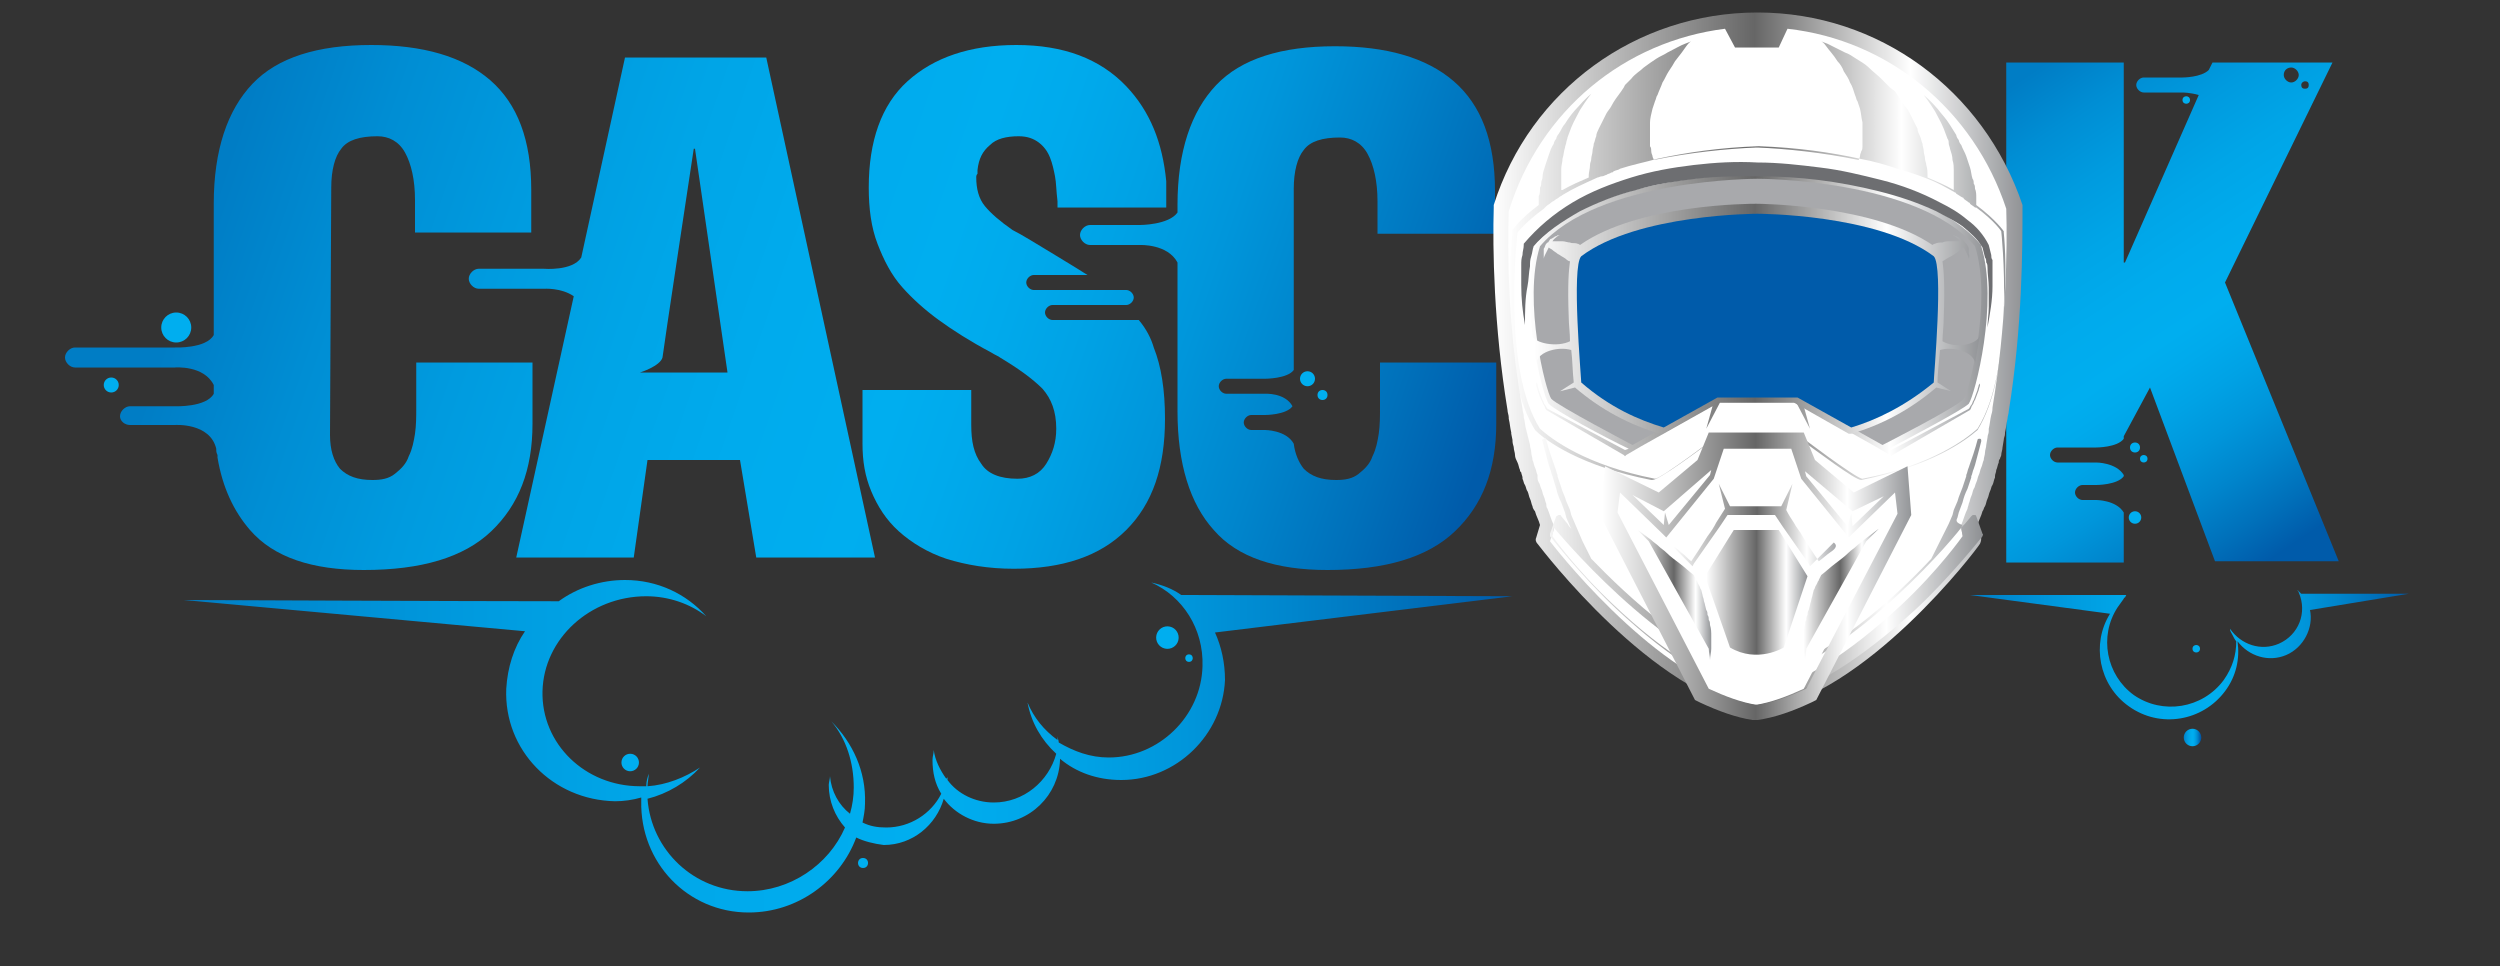 <?xml version="1.0" encoding="utf-8"?>
<!-- Generator: Adobe Illustrator 21.1.0, SVG Export Plug-In . SVG Version: 6.00 Build 0)  -->
<svg version="1.1" id="Capa_1" xmlns="http://www.w3.org/2000/svg" xmlns:xlink="http://www.w3.org/1999/xlink" x="0px" y="0px"
	 viewBox="0 0 200 77.3" style="enable-background:new 0 0 200 77.3;" xml:space="preserve">
<rect x="0" y="0" width="200" height="77.3" fill="#333333" stroke="none"/>
<style type="text/css">
	.st0{fill:#00AEEF;}
	.st1{fill:url(#SVGID_1_);}
	.st2{fill:url(#SVGID_2_);}
	.st3{fill:url(#SVGID_3_);}
	.st4{fill:url(#SVGID_4_);}
	.st5{fill:url(#SVGID_5_);}
	.st6{fill:url(#SVGID_6_);}
	.st7{fill:url(#SVGID_7_);}
	.st8{fill:url(#SVGID_8_);}
	.st9{fill:#FFFFFF;}
	.st10{fill:url(#SVGID_9_);}
	.st11{fill:url(#SVGID_10_);}
	.st12{fill:#A8A9AC;}
	.st13{fill:url(#SVGID_11_);}
	.st14{fill:url(#SVGID_12_);}
	.st15{fill:#6D6E71;}
	.st16{fill:url(#SVGID_13_);}
	.st17{fill:url(#SVGID_14_);}
	.st18{fill:url(#SVGID_15_);}
	.st19{fill:url(#SVGID_16_);}
	.st20{fill:#005BAA;}
	.st21{fill:url(#SVGID_17_);}
	.st22{fill:url(#SVGID_18_);}
	.st23{fill:url(#SVGID_19_);}
	.st24{fill:url(#SVGID_20_);}
	.st25{display:none;}
	.st26{display:inline;fill:#005BAA;}
	.st27{display:inline;}
	.st28{fill:url(#SVGID_21_);}
	.st29{fill:url(#SVGID_22_);}
	.st30{fill:url(#SVGID_23_);}
	.st31{fill:url(#SVGID_24_);}
	.st32{fill:url(#SVGID_25_);}
	.st33{fill:url(#SVGID_26_);}
	.st34{fill:url(#SVGID_27_);}
	.st35{fill:url(#SVGID_28_);}
	.st36{fill:url(#SVGID_29_);}
	.st37{fill:url(#SVGID_30_);}
	.st38{fill:url(#SVGID_31_);}
	.st39{fill:url(#SVGID_32_);}
	.st40{fill:url(#SVGID_33_);}
	.st41{fill:url(#SVGID_34_);}
	.st42{fill:url(#SVGID_35_);}
	.st43{fill:url(#SVGID_36_);}
</style>
<g>
	<g>
		<g>
			<circle class="st0" cx="14.1" cy="26.2" r="1.2"/>
			<circle class="st0" cx="8.9" cy="30.8" r="0.6"/>
			<g>
				<linearGradient id="SVGID_1_" gradientUnits="userSpaceOnUse" x1="18.038" y1="13.213" x2="115.076" y2="46.611">
					<stop  offset="0" style="stop-color:#007DC5"/>
					<stop  offset="0.112" style="stop-color:#008ED4"/>
					<stop  offset="0.224" style="stop-color:#009BDF"/>
					<stop  offset="0.336" style="stop-color:#00A5E7"/>
					<stop  offset="0.447" style="stop-color:#00ABED"/>
					<stop  offset="0.554" style="stop-color:#00AEEF"/>
					<stop  offset="0.608" style="stop-color:#00AAEC"/>
					<stop  offset="0.677" style="stop-color:#00A2E5"/>
					<stop  offset="0.754" style="stop-color:#0096DB"/>
					<stop  offset="0.837" style="stop-color:#0085CC"/>
					<stop  offset="0.924" style="stop-color:#0070BA"/>
					<stop  offset="1" style="stop-color:#005BAA"/>
				</linearGradient>
				<path class="st1" d="M61.3,4.6H50l-3.5,16c-0.7,1.1-3,0.9-3,0.9h-5.2c-0.4,0-0.8,0.4-0.8,0.8s0.4,0.8,0.8,0.8h5.2
					c0,0,1.4-0.1,2.4,0.6l-4.6,20.9c0.1,0,9.4,0,9.4,0l1.1-7.8h7.4l1.3,7.8H70L61.3,4.6z M51.2,29.8c0,0,1.6-0.5,1.8-1.2
					c0-0.2,2.5-16.7,2.5-16.7h0.1l2.6,17.9H51.2z"/>
				<linearGradient id="SVGID_2_" gradientUnits="userSpaceOnUse" x1="15.745" y1="19.877" x2="112.782" y2="53.275">
					<stop  offset="0" style="stop-color:#007DC5"/>
					<stop  offset="0.112" style="stop-color:#008ED4"/>
					<stop  offset="0.224" style="stop-color:#009BDF"/>
					<stop  offset="0.336" style="stop-color:#00A5E7"/>
					<stop  offset="0.447" style="stop-color:#00ABED"/>
					<stop  offset="0.554" style="stop-color:#00AEEF"/>
					<stop  offset="0.608" style="stop-color:#00AAEC"/>
					<stop  offset="0.677" style="stop-color:#00A2E5"/>
					<stop  offset="0.754" style="stop-color:#0096DB"/>
					<stop  offset="0.837" style="stop-color:#0085CC"/>
					<stop  offset="0.924" style="stop-color:#0070BA"/>
					<stop  offset="1" style="stop-color:#005BAA"/>
				</linearGradient>
				<path class="st2" d="M33.3,29v3.6c0,0.7,0,1.4-0.1,2.1c-0.1,0.6-0.2,1.2-0.5,1.8c-0.2,0.6-0.6,1-1.1,1.4
					c-0.5,0.4-1.1,0.5-1.8,0.5c-1.2,0-2-0.3-2.6-0.9c-0.5-0.6-0.8-1.5-0.8-2.7L26.5,15c0-1.4,0.3-2.5,0.8-3.1c0.5-0.7,1.5-1,2.9-1
					c0.9,0,1.7,0.4,2.2,1.3c0.5,0.9,0.8,2.2,0.8,3.8s0,2.6,0,2.6h9.3v-3.4c0-4-1.1-6.9-3.3-8.8c-2.2-1.9-5.4-2.8-9.5-2.8
					c-4.3,0-7.5,1-9.5,3.1c-2,2.1-3.1,5.3-3.1,9.6v10.5c-0.6,1.1-3.1,1-3.1,1h-8c-0.4,0-0.8,0.4-0.8,0.8s0.4,0.8,0.8,0.8h8
					c0,0,2.3-0.2,3.1,1.4v0.7c-0.6,1.1-3.1,1-3.1,1h-3.6c-0.4,0-0.8,0.4-0.8,0.8S10,34,10.4,34h3.6c0,0,2.8-0.2,3.3,1.9
					c0,0.2,0,0.3,0.1,0.5c0,0.1,0,0.1,0,0.2c0,0,0,0,0,0c0.4,2.4,1.3,4.3,2.6,5.8c1.9,2.2,5,3.2,9.1,3.2c4.6,0,8-1,10.2-3.1
					c2.2-2.1,3.3-4.9,3.3-8.6V29H33.3z"/>
				<linearGradient id="SVGID_3_" gradientUnits="userSpaceOnUse" x1="21.191" y1="4.052" x2="118.229" y2="37.45">
					<stop  offset="0" style="stop-color:#007DC5"/>
					<stop  offset="0.112" style="stop-color:#008ED4"/>
					<stop  offset="0.224" style="stop-color:#009BDF"/>
					<stop  offset="0.336" style="stop-color:#00A5E7"/>
					<stop  offset="0.447" style="stop-color:#00ABED"/>
					<stop  offset="0.554" style="stop-color:#00AEEF"/>
					<stop  offset="0.608" style="stop-color:#00AAEC"/>
					<stop  offset="0.677" style="stop-color:#00A2E5"/>
					<stop  offset="0.754" style="stop-color:#0096DB"/>
					<stop  offset="0.837" style="stop-color:#0085CC"/>
					<stop  offset="0.924" style="stop-color:#0070BA"/>
					<stop  offset="1" style="stop-color:#005BAA"/>
				</linearGradient>
				<path class="st3" d="M91.1,25.6h-6.9c-0.3,0-0.6-0.3-0.6-0.6s0.3-0.6,0.6-0.6h5.8l0,0h0.1c0.3,0,0.6-0.3,0.6-0.6
					s-0.3-0.6-0.6-0.6h-1.5h-5.9c-0.3,0-0.6-0.3-0.6-0.6s0.3-0.6,0.6-0.6H87c-0.8-0.5-1.6-1-2.6-1.6c-1.5-0.9-2.6-1.6-3.4-2
					c-1-0.7-1.7-1.3-2.2-1.9c-0.5-0.6-0.7-1.4-0.7-2.3c0-0.1,0-0.2,0.1-0.3c0-0.1,0-0.2,0-0.3c0.1-0.9,0.4-1.5,1-2
					c0.5-0.5,1.3-0.7,2.3-0.7c0.7,0,1.2,0.2,1.6,0.5c0.4,0.3,0.7,0.7,0.9,1.2c0.2,0.5,0.3,1,0.4,1.5c0.1,0.5,0.1,1.2,0.2,2v0.5h8.7
					c0,0,0-0.4,0-2.1C93,11.4,92,8.9,90.1,6.9c-2.1-2.2-5-3.3-8.8-3.3c-3.7,0-6.6,1-8.7,2.9c-2.1,1.9-3.1,4.8-3.1,8.5
					c0,1.7,0.2,3.2,0.7,4.5c0.5,1.3,1.1,2.5,2,3.5c0.8,0.9,1.8,1.8,2.9,2.6c1.1,0.8,2.5,1.7,4.2,2.6c0.3,0.2,0.6,0.3,0.7,0.4
					c1.5,0.9,2.6,1.7,3.4,2.5c0.7,0.8,1.1,1.8,1.1,3.2c0,1.1-0.3,2-0.8,2.8c-0.5,0.8-1.3,1.2-2.3,1.2c-1.4,0-2.4-0.4-2.9-1.2
					c-0.6-0.8-0.8-1.8-0.8-3.1v-2.8H69c0,0,0,0.8,0,2.5c0,1,0,1.8,0,1.8c0,1.4,0.2,2.6,0.7,3.8c0.5,1.2,1.2,2.3,2.2,3.2
					c1,0.9,2.3,1.7,3.8,2.2c1.6,0.5,3.4,0.8,5.4,0.8c3.9,0,6.9-1,9-3.1c2.1-2.1,3.1-5,3.1-8.9c0-2.3-0.3-4.2-0.9-5.7
					C92.1,27.1,91.7,26.3,91.1,25.6z"/>
				<linearGradient id="SVGID_4_" gradientUnits="userSpaceOnUse" x1="23.909" y1="-3.845" x2="120.947" y2="29.553">
					<stop  offset="0" style="stop-color:#007DC5"/>
					<stop  offset="0.112" style="stop-color:#008ED4"/>
					<stop  offset="0.224" style="stop-color:#009BDF"/>
					<stop  offset="0.336" style="stop-color:#00A5E7"/>
					<stop  offset="0.447" style="stop-color:#00ABED"/>
					<stop  offset="0.554" style="stop-color:#00AEEF"/>
					<stop  offset="0.608" style="stop-color:#00AAEC"/>
					<stop  offset="0.677" style="stop-color:#00A2E5"/>
					<stop  offset="0.754" style="stop-color:#0096DB"/>
					<stop  offset="0.837" style="stop-color:#0085CC"/>
					<stop  offset="0.924" style="stop-color:#0070BA"/>
					<stop  offset="1" style="stop-color:#005BAA"/>
				</linearGradient>
				<path class="st4" d="M110.4,29v2.1v1.5c0,0.7,0,1.4-0.1,2.1c-0.1,0.6-0.2,1.2-0.5,1.8c-0.2,0.6-0.6,1-1.1,1.4
					c-0.5,0.4-1.1,0.5-1.8,0.5c-1.2,0-2-0.3-2.6-0.9c-0.4-0.5-0.7-1.2-0.8-2c-0.6-1.1-2.3-1.1-2.3-1.1h-1.1c-0.3,0-0.6-0.3-0.6-0.6
					c0-0.3,0.3-0.6,0.6-0.6h1.1c0,0,1.7,0,2.2-0.7c-0.6-1.1-2.2-1-2.2-1h-3.1c-0.3,0-0.6-0.3-0.6-0.6s0.3-0.6,0.6-0.6h3.1
					c0,0,1.8,0,2.3-0.7l0-14.5c0-1.4,0.3-2.5,0.8-3.1c0.5-0.7,1.5-1,2.9-1c0.9,0,1.7,0.4,2.2,1.3c0.5,0.9,0.8,2.2,0.8,3.8v2.6h9.4
					v-3.4c0-4-1.1-6.9-3.3-8.8c-2.2-1.9-5.4-2.8-9.5-2.8c-4.3,0-7.5,1-9.5,3.1c-2,2.1-3.1,5.3-3.1,9.6V17c-0.7,1-3,1-3,1h-4
					c-0.4,0-0.8,0.4-0.8,0.8s0.4,0.8,0.8,0.8h4c0,0,2.2-0.1,3,1.4v11.9c0,4.2,1,7.4,2.9,9.5c1.9,2.2,5,3.2,9.1,3.2
					c4.6,0,8-1,10.2-3.1c2.2-2.1,3.3-4.9,3.3-8.6V29H110.4z"/>
			</g>
			<circle class="st0" cx="104.6" cy="30.3" r="0.6"/>
			<circle class="st0" cx="105.8" cy="31.6" r="0.4"/>
			<linearGradient id="SVGID_5_" gradientUnits="userSpaceOnUse" x1="161.276" y1="6.596" x2="185.207" y2="42.361">
				<stop  offset="0" style="stop-color:#007DC5"/>
				<stop  offset="0.112" style="stop-color:#008ED4"/>
				<stop  offset="0.224" style="stop-color:#009BDF"/>
				<stop  offset="0.336" style="stop-color:#00A5E7"/>
				<stop  offset="0.447" style="stop-color:#00ABED"/>
				<stop  offset="0.554" style="stop-color:#00AEEF"/>
				<stop  offset="0.608" style="stop-color:#00AAEC"/>
				<stop  offset="0.677" style="stop-color:#00A2E5"/>
				<stop  offset="0.754" style="stop-color:#0096DB"/>
				<stop  offset="0.837" style="stop-color:#0085CC"/>
				<stop  offset="0.924" style="stop-color:#0070BA"/>
				<stop  offset="1" style="stop-color:#005BAA"/>
			</linearGradient>
			<path class="st5" d="M178,22.6L186.6,5H177l-0.3,0.6c-0.6,0.6-2.1,0.6-2.1,0.6h-3.1c-0.3,0-0.6,0.3-0.6,0.6
				c0,0.3,0.3,0.6,0.6,0.6h3.1c0,0,0.6,0,1.3,0.2L170,21h-0.1V5h-9.4v40h9.4v-4c-0.6-1-2.2-1-2.2-1h-1.1c-0.3,0-0.6-0.3-0.6-0.6
				c0-0.3,0.3-0.6,0.6-0.6h1.1c0,0,1.7,0,2.2-0.7v-0.1c-0.6-1-2.2-1-2.2-1h-3.1c-0.3,0-0.6-0.3-0.6-0.6c0-0.3,0.3-0.6,0.6-0.6h3.1
				c0,0,1.7,0,2.2-0.7v-0.2L172,31l5.2,13.9h9.9L178,22.6z M184.4,6.5c0.2,0,0.3,0.1,0.3,0.3c0,0.2-0.1,0.3-0.3,0.3
				c-0.2,0-0.3-0.1-0.3-0.3C184.1,6.6,184.3,6.5,184.4,6.5z M183.3,5.4c0.3,0,0.6,0.3,0.6,0.6c0,0.3-0.3,0.6-0.6,0.6
				c-0.3,0-0.6-0.3-0.6-0.6C182.7,5.6,183,5.4,183.3,5.4z"/>
			<circle class="st0" cx="174.9" cy="8" r="0.3"/>
			<circle class="st0" cx="170.8" cy="35.8" r="0.4"/>
			<circle class="st0" cx="171.5" cy="36.7" r="0.3"/>
			<circle class="st0" cx="170.8" cy="41.4" r="0.5"/>
			<g>
				<linearGradient id="SVGID_6_" gradientUnits="userSpaceOnUse" x1="157.666" y1="52.427" x2="192.744" y2="52.427">
					<stop  offset="0" style="stop-color:#007DC5"/>
					<stop  offset="0.112" style="stop-color:#008ED4"/>
					<stop  offset="0.224" style="stop-color:#009BDF"/>
					<stop  offset="0.336" style="stop-color:#00A5E7"/>
					<stop  offset="0.447" style="stop-color:#00ABED"/>
					<stop  offset="0.554" style="stop-color:#00AEEF"/>
					<stop  offset="0.608" style="stop-color:#00AAEC"/>
					<stop  offset="0.677" style="stop-color:#00A2E5"/>
					<stop  offset="0.754" style="stop-color:#0096DB"/>
					<stop  offset="0.837" style="stop-color:#0085CC"/>
					<stop  offset="0.924" style="stop-color:#0070BA"/>
					<stop  offset="1" style="stop-color:#005BAA"/>
				</linearGradient>
				<path class="st6" d="M192.7,47.5h-8.6c-0.1-0.1-0.2-0.2-0.3-0.3c0,0.1,0.1,0.1,0.1,0.2c0.7,1.6,0,3.4-1.6,4.1
					c-1.4,0.6-3,0.1-3.9-1.2c0,0.2,0.1,0.3,0.2,0.5c0.1,0.2,0.2,0.4,0.3,0.5c0,1.1-0.3,2.1-1,3.1c-1.7,2.3-4.9,2.8-7.2,1.2
					c-2.2-1.6-2.8-4.7-1.3-7l0.5-0.7c0,0,0-0.1,0.1-0.1c0,0,0,0,0,0l0.1-0.2h-12.5l11.2,1.5c-1.5,2.4-0.9,5.7,1.5,7.4
					c2.5,1.8,5.9,1.2,7.7-1.2c0.9-1.2,1.2-2.6,1-4c0.9,1.2,2.5,1.7,3.9,1.1c1.4-0.6,2.2-2.2,1.9-3.6L192.7,47.5z"/>
				<circle class="st0" cx="175.7" cy="51.9" r="0.3"/>
				<linearGradient id="SVGID_7_" gradientUnits="userSpaceOnUse" x1="174.693" y1="59.024" x2="176.029" y2="59.024">
					<stop  offset="0" style="stop-color:#007DC5"/>
					<stop  offset="0.112" style="stop-color:#008ED4"/>
					<stop  offset="0.224" style="stop-color:#009BDF"/>
					<stop  offset="0.336" style="stop-color:#00A5E7"/>
					<stop  offset="0.447" style="stop-color:#00ABED"/>
					<stop  offset="0.554" style="stop-color:#00AEEF"/>
					<stop  offset="0.608" style="stop-color:#00AAEC"/>
					<stop  offset="0.677" style="stop-color:#00A2E5"/>
					<stop  offset="0.754" style="stop-color:#0096DB"/>
					<stop  offset="0.837" style="stop-color:#0085CC"/>
					<stop  offset="0.924" style="stop-color:#0070BA"/>
					<stop  offset="1" style="stop-color:#005BAA"/>
				</linearGradient>
				<circle class="st7" cx="175.4" cy="59" r="0.7"/>
			</g>
			<linearGradient id="SVGID_8_" gradientUnits="userSpaceOnUse" x1="14.544" y1="59.579" x2="120.967" y2="59.579">
				<stop  offset="0" style="stop-color:#007DC5"/>
				<stop  offset="0.112" style="stop-color:#008ED4"/>
				<stop  offset="0.224" style="stop-color:#009BDF"/>
				<stop  offset="0.336" style="stop-color:#00A5E7"/>
				<stop  offset="0.447" style="stop-color:#00ABED"/>
				<stop  offset="0.554" style="stop-color:#00AEEF"/>
				<stop  offset="0.608" style="stop-color:#00AAEC"/>
				<stop  offset="0.677" style="stop-color:#00A2E5"/>
				<stop  offset="0.754" style="stop-color:#0096DB"/>
				<stop  offset="0.837" style="stop-color:#0085CC"/>
				<stop  offset="0.924" style="stop-color:#0070BA"/>
				<stop  offset="1" style="stop-color:#005BAA"/>
			</linearGradient>
			<path class="st8" d="M121,47.7l-26.5-0.1c-0.7-0.5-1.5-0.8-2.4-1c2.5,1.1,4.2,3.7,4.1,6.7c-0.1,4-3.5,7.3-7.5,7.3
				c-1.5,0-2.8-0.5-4-1.2c0-0.2-0.1-0.3-0.1-0.5c0,0.1,0,0.2,0,0.3c0,0,0,0,0,0c-1.1-0.8-1.9-1.8-2.4-3c0.3,1.6,1.1,3,2.3,4.1
				c-0.6,2.2-2.6,3.9-5,3.9c-1.5,0-2.9-0.7-3.7-1.8c0-0.1,0-0.2,0-0.3c0,0.1,0,0.1-0.1,0.2c-0.5-0.7-0.9-1.5-1-2.3
				c0,0.3-0.1,0.5-0.1,0.8c0,1,0.2,1.9,0.7,2.7c-0.8,1.6-2.5,2.7-4.4,2.7c-0.7,0-1.3-0.1-1.9-0.4c0.1-0.5,0.2-1,0.2-1.5
				c0.1-2.6-1-4.9-2.7-6.6c1.2,1.4,1.8,3.3,1.8,5.3c0,0.7-0.1,1.4-0.3,2.1c-0.9-0.7-1.5-1.8-1.6-3c0,0.2-0.1,0.5-0.1,0.7
				c0,1.3,0.5,2.5,1.3,3.4c-1.3,3-4.4,5.1-7.8,5.1c-4.3,0-7.7-3.3-8-7.4c1.6-0.4,3.1-1.3,4.2-2.5c-1.2,0.8-2.7,1.4-4.2,1.5
				c0-0.3,0.1-0.7,0.1-1c-0.1,0.3-0.2,0.6-0.2,1c-0.2,0-0.3,0-0.5,0c-4.4,0-7.9-3.4-7.8-7.6c0.1-4.2,3.8-7.6,8.3-7.6
				c1.8,0,3.5,0.6,4.8,1.6c-1.6-1.8-3.9-2.9-6.5-2.9c-1.9,0-3.8,0.6-5.3,1.7c-6.8,0-29.9-0.1-30-0.1L42,50.5
				c-0.9,1.3-1.4,2.9-1.5,4.6c-0.2,4.9,3.7,8.9,8.7,9c0.7,0,1.4-0.1,2.1-0.3c0,0.1,0,0.2,0,0.3C51.2,69,55,73,59.9,73
				c3.9,0,7.3-2.5,8.6-6c0.6,0.3,1.4,0.5,2.2,0.6c2.3,0,4.2-1.6,4.8-3.7c0.9,1.2,2.4,2,4,2c2.9,0,5.2-2.3,5.3-5.1c0,0,0-0.1,0-0.1
				c1.3,1.1,3,1.7,4.9,1.7c4.4,0,8.1-3.6,8.3-8c0-1.4-0.3-2.7-0.8-3.8L121,47.7z"/>
			
				<ellipse transform="matrix(3.179302e-02 -1 1 3.179302e-02 -12.287 109.458)" class="st0" cx="50.4" cy="61.1" rx="0.7" ry="0.7"/>
			
				<ellipse transform="matrix(3.179302e-02 -1 1 3.179302e-02 -2.151 135.845)" class="st0" cx="69" cy="69" rx="0.4" ry="0.4"/>
			
				<ellipse transform="matrix(3.179302e-02 -1 1 3.179302e-02 39.423 142.786)" class="st0" cx="93.4" cy="51" rx="0.9" ry="0.9"/>
			
				<ellipse transform="matrix(3.179302e-02 -1 1 3.179302e-02 39.4 145.975)" class="st0" cx="95" cy="52.7" rx="0.3" ry="0.3"/>
			<g>
				<g id="casco_3_">
					<path class="st9" d="M159.1,36.8c0.1-0.2,0.1-0.4,0.1-0.6C159.2,36.4,159.2,36.6,159.1,36.8z"/>
					<path class="st9" d="M122.9,39.7c0.1,0.2,0.1,0.4,0.2,0.6C123,40.1,123,39.9,122.9,39.7z"/>
					<path class="st9" d="M157.9,40.8c0.1-0.1,0.1-0.3,0.2-0.4C158,40.5,158,40.6,157.9,40.8z"/>
					<path class="st9" d="M158.8,38c0.1-0.2,0.1-0.4,0.2-0.6C158.9,37.6,158.9,37.8,158.8,38z"/>
					<path class="st9" d="M158.6,38.6c0.1-0.2,0.1-0.4,0.2-0.6C158.7,38.2,158.7,38.4,158.6,38.6z"/>
					<path class="st9" d="M159.5,35c0-0.2,0.1-0.3,0.1-0.5C159.6,34.7,159.6,34.8,159.5,35z"/>
					<path class="st9" d="M121.2,32.6c0,0.2,0.1,0.4,0.1,0.6C121.2,33,121.2,32.8,121.2,32.6z"/>
					<path class="st9" d="M121.6,35c0,0.2,0.1,0.4,0.1,0.6C121.7,35.4,121.7,35.2,121.6,35z"/>
					<path class="st9" d="M122.2,37.4c0.1,0.2,0.1,0.4,0.2,0.6C122.3,37.8,122.3,37.6,122.2,37.4z"/>
					<path class="st9" d="M158.1,40.3c0.1-0.2,0.1-0.4,0.2-0.6C158.2,39.9,158.1,40.1,158.1,40.3z"/>
					<path class="st9" d="M121.3,33.3c0.1,0.4,0.1,0.7,0.2,1.1C121.4,34,121.3,33.7,121.3,33.3z"/>
					<path class="st9" d="M121.8,35.6c0,0.2,0.1,0.4,0.1,0.6C121.9,36,121.8,35.8,121.8,35.6z"/>
					<path class="st9" d="M121.5,34.5c0,0.2,0.1,0.3,0.1,0.5C121.6,34.8,121.6,34.7,121.5,34.5z"/>
					<path class="st9" d="M159.9,33.2c0-0.2,0.1-0.4,0.1-0.6C160,32.8,160,33,159.9,33.2z"/>
					<path class="st9" d="M161.2,16.6c0.1,3.1,0.1,9.4-1.1,16.1c0,0.2-0.1,0.4-0.1,0.6c0,0,0,0.1,0,0.1c-0.1,0.4-0.1,0.7-0.2,1.1
						c0,0.1,0,0.1,0,0.2c0,0.2-0.1,0.3-0.1,0.5c0,0.2-0.1,0.4-0.1,0.6c0,0.2-0.1,0.4-0.1,0.6c0,0.2-0.1,0.4-0.1,0.6
						c-0.1,0.2-0.1,0.4-0.2,0.6c-0.1,0.2-0.1,0.4-0.2,0.6c-0.1,0.2-0.1,0.4-0.2,0.6c-0.1,0.2-0.1,0.4-0.2,0.5
						c-0.1,0.2-0.1,0.4-0.2,0.6c-0.1,0.2-0.1,0.4-0.2,0.6c0,0.1-0.1,0.3-0.2,0.4c-0.2,0.4-0.3,0.9-0.5,1.3c0.4,1.2,0.4,1.2,0.4,1.2
						s-8.9,11.9-17.2,13.2c-8.3-1.3-17.2-13.2-17.2-13.2s0,0,0.4-1.2c-0.2-0.4-0.3-0.9-0.5-1.3c-0.1-0.1-0.1-0.3-0.2-0.4
						c-0.1-0.2-0.1-0.4-0.2-0.6c-0.1-0.2-0.1-0.4-0.2-0.6c-0.1-0.2-0.1-0.4-0.2-0.5c-0.1-0.2-0.1-0.4-0.2-0.6
						c-0.1-0.2-0.1-0.4-0.2-0.6c-0.1-0.2-0.1-0.4-0.2-0.6c-0.1-0.2-0.1-0.4-0.1-0.6c0-0.2-0.1-0.4-0.1-0.6c0-0.2-0.1-0.4-0.1-0.6
						c0-0.2-0.1-0.3-0.1-0.5c0-0.1,0-0.1,0-0.2c-0.1-0.4-0.1-0.7-0.2-1.1c0,0,0-0.1,0-0.1c0-0.2-0.1-0.4-0.1-0.6
						c-1.2-6.6-1.2-12.9-1.1-16.1c0,0,0,0,0,0h0c2.8-8.7,10.9-15,20.6-15S158.4,7.9,161.2,16.6L161.2,16.6
						C161.2,16.6,161.2,16.6,161.2,16.6z"/>
					<path class="st9" d="M123.1,40.3c0,0.1,0.1,0.3,0.2,0.4C123.2,40.6,123.2,40.5,123.1,40.3z"/>
					<path class="st9" d="M122.5,38.6c0.1,0.2,0.1,0.4,0.2,0.5C122.7,38.9,122.6,38.8,122.5,38.6z"/>
					<path class="st9" d="M121.9,36.2c0,0.2,0.1,0.4,0.1,0.6C122,36.6,122,36.4,121.9,36.2z"/>
					<path class="st9" d="M159.3,36.2c0-0.2,0.1-0.4,0.1-0.6C159.4,35.8,159.3,36,159.3,36.2z"/>
					<path class="st9" d="M122.1,36.8c0.1,0.2,0.1,0.4,0.2,0.6C122.2,37.2,122.1,37,122.1,36.8z"/>
					<path class="st9" d="M159.7,34.4c0.1-0.4,0.1-0.7,0.2-1.1C159.8,33.7,159.8,34,159.7,34.4z"/>
					<path class="st9" d="M122.4,38c0.1,0.2,0.1,0.4,0.2,0.6C122.5,38.4,122.4,38.2,122.4,38z"/>
					<path class="st9" d="M159,37.4c0.1-0.2,0.1-0.4,0.2-0.6C159.1,37,159,37.2,159,37.4z"/>
					<path class="st9" d="M158.5,39.1c0.1-0.2,0.1-0.4,0.2-0.5C158.6,38.8,158.5,38.9,158.5,39.1z"/>
					<path class="st9" d="M159.4,35.6c0-0.2,0.1-0.4,0.1-0.6C159.5,35.2,159.5,35.4,159.4,35.6z"/>
				</g>
				<path class="st9" d="M140.6,12c-15.4,0.6-19.4,6.7-19.4,6.7s-1.3,10.8,1.8,15.7c0.9,0.8,3.6,2.9,9.2,4c0.5,0,5.1-3.5,5.1-3.5
					h3.2h0h3.2c0,0,4.6,3.5,5.1,3.5c5.6-1.1,8.3-3.2,9.2-4c3.1-4.9,1.8-15.7,1.8-15.7S156.1,12.6,140.6,12"/>
				<linearGradient id="SVGID_9_" gradientUnits="userSpaceOnUse" x1="120.666" y1="20.914" x2="160.563" y2="20.914">
					<stop  offset="0" style="stop-color:#FFFFFF"/>
					<stop  offset="0.495" style="stop-color:#666666"/>
					<stop  offset="0.789" style="stop-color:#FFFFFF"/>
					<stop  offset="1" style="stop-color:#919396"/>
				</linearGradient>
				<path class="st10" d="M160.3,18.6L160.3,18.6l0-0.1c0,0-0.6-0.9-2.2-2.1c0,0,0,0,0,0c0-0.2,0-0.3,0-0.6c0-0.2,0-0.5-0.1-0.7
					c0-0.1,0-0.3-0.1-0.4c0-0.1,0-0.3-0.1-0.4c-0.1-0.3-0.1-0.6-0.2-0.9c-0.1-0.3-0.2-0.6-0.3-0.9c-0.1-0.3-0.3-0.6-0.4-0.9
					c-0.1-0.1-0.2-0.3-0.2-0.4c-0.1-0.1-0.2-0.3-0.2-0.4c-0.2-0.3-0.3-0.5-0.5-0.8c-0.3-0.5-0.7-0.9-1-1.3c-0.6-0.7-1.1-1.1-1.1-1.1
					s0.4,0.5,0.9,1.3c0.2,0.4,0.5,0.9,0.7,1.4c0.1,0.3,0.2,0.5,0.3,0.8c0.1,0.1,0.1,0.3,0.1,0.4c0,0.1,0.1,0.3,0.1,0.4
					c0.1,0.3,0.2,0.6,0.2,0.9c0.1,0.3,0.1,0.6,0.1,0.8c0,0.3,0,0.5,0,0.8c0,0.1,0,0.2,0,0.4c0,0.1,0,0.2,0,0.3c0,0,0,0.1,0,0.1
					c-0.7-0.4-1.4-0.7-2.1-1c0-0.1,0-0.1,0-0.2c0-0.2,0-0.5-0.1-0.8c0-0.2-0.1-0.3-0.1-0.5c0-0.2-0.1-0.4-0.1-0.6
					c0-0.2-0.1-0.4-0.1-0.6c-0.1-0.2-0.1-0.4-0.2-0.6c-0.1-0.2-0.2-0.4-0.2-0.6c-0.1-0.2-0.2-0.4-0.3-0.6c-0.1-0.2-0.2-0.4-0.3-0.6
					c-0.1-0.2-0.2-0.4-0.4-0.6c-0.3-0.4-0.5-0.8-0.8-1.2L151.2,7L151,6.8c-0.2-0.2-0.3-0.3-0.5-0.5c-0.3-0.3-0.7-0.6-1-0.9
					c-0.3-0.3-0.7-0.5-1-0.7c-0.3-0.2-0.6-0.4-0.9-0.5c-0.6-0.3-1-0.5-1.4-0.7c-0.3-0.1-0.5-0.2-0.5-0.2s0.2,0.1,0.4,0.4
					c0.2,0.3,0.6,0.7,0.9,1.2c0.2,0.2,0.4,0.5,0.5,0.8c0.2,0.3,0.4,0.6,0.5,0.9c0.2,0.3,0.3,0.7,0.4,1c0.1,0.2,0.1,0.4,0.2,0.5
					l0.1,0.3l0.1,0.3c0.1,0.4,0.1,0.7,0.2,1.1c0,0.2,0,0.3,0,0.5c0,0.2,0,0.3,0,0.5c0,0.2,0,0.3,0,0.5c0,0.1,0,0.3,0,0.4
					c0,0.1,0,0.3-0.1,0.4c0,0.1-0.1,0.2-0.1,0.4c0,0.1-0.1,0.2-0.1,0.3c-2.9-0.6-5.8-0.9-8.1-1h-0.1c-2.4,0.1-5.3,0.4-8.2,1
					c0-0.1-0.1-0.2-0.1-0.3c0-0.1-0.1-0.2-0.1-0.4c0-0.1,0-0.3-0.1-0.4c0-0.1,0-0.3,0-0.4c0-0.1,0-0.3,0-0.5c0-0.2,0-0.3,0-0.5
					c0-0.2,0-0.3,0-0.5c0-0.3,0.1-0.7,0.2-1.1l0.1-0.3l0.1-0.3c0.1-0.2,0.1-0.4,0.2-0.5c0.1-0.3,0.3-0.7,0.4-1
					c0.2-0.3,0.3-0.6,0.5-0.9c0.2-0.3,0.4-0.6,0.5-0.8c0.4-0.5,0.7-0.9,0.9-1.2c0.2-0.3,0.4-0.4,0.4-0.4s-0.2,0.1-0.5,0.2
					c-0.3,0.1-0.8,0.4-1.4,0.7c-0.3,0.2-0.6,0.3-0.9,0.5c-0.3,0.2-0.6,0.4-1,0.7c-0.3,0.3-0.7,0.5-1,0.9c-0.2,0.2-0.3,0.3-0.5,0.5
					L129.9,7l-0.2,0.3c-0.3,0.4-0.6,0.8-0.8,1.2c-0.1,0.2-0.3,0.4-0.4,0.6c-0.1,0.2-0.2,0.4-0.3,0.6c-0.1,0.2-0.2,0.4-0.3,0.6
					c-0.1,0.2-0.2,0.4-0.2,0.6c-0.1,0.2-0.1,0.4-0.2,0.6c0,0.2-0.1,0.4-0.1,0.6c0,0.2-0.1,0.4-0.1,0.6c0,0.2-0.1,0.3-0.1,0.5
					c0,0.3-0.1,0.6-0.1,0.8c0,0.1,0,0.2,0,0.2c-0.7,0.3-1.4,0.6-2.1,1c0,0,0,0-0.1,0c0-0.1,0-0.1,0-0.2c0-0.1,0-0.2,0-0.3
					c0-0.1,0-0.2,0-0.4c0-0.2,0-0.5,0-0.8c0-0.3,0.1-0.5,0.1-0.8c0.1-0.3,0.1-0.6,0.2-0.9c0-0.1,0.1-0.3,0.1-0.4
					c0-0.1,0.1-0.3,0.1-0.4c0.1-0.3,0.2-0.5,0.3-0.8c0.2-0.5,0.5-1,0.7-1.4c0.5-0.8,0.9-1.3,0.9-1.3s-0.5,0.4-1.1,1.1
					c-0.3,0.3-0.7,0.8-1,1.3c-0.2,0.2-0.3,0.5-0.5,0.8c-0.1,0.1-0.2,0.3-0.2,0.4c-0.1,0.1-0.2,0.3-0.2,0.4c-0.2,0.3-0.3,0.6-0.4,0.9
					c-0.1,0.3-0.2,0.6-0.3,0.9c-0.1,0.3-0.2,0.6-0.2,0.9c0,0.1-0.1,0.3-0.1,0.4c0,0.1,0,0.3-0.1,0.4c0,0.3,0,0.5-0.1,0.7
					c0,0.2,0,0.4,0,0.6c0,0,0,0.1,0,0.1c-1.5,1.1-2.1,2-2.1,2l0,0.1l0,0.1c0,0-0.3,2.7-0.3,6c0.1,4.4,0.8,7.7,2.1,9.8l0,0l0,0
					c0.9,0.9,3.7,2.9,9.3,4l0.1,0c0.5,0,3.5-2.2,5.2-3.5h6.3c1.8,1.3,4.7,3.5,5.2,3.5h0l0,0c5.6-1.1,8.4-3.2,9.3-4l0,0l0,0
					c1.3-2.1,2-5.4,2.1-9.8C160.6,21.3,160.3,18.6,160.3,18.6z M158.2,34.3c-0.9,0.8-3.6,2.9-9.2,4c-0.5,0-5.1-3.5-5.1-3.5h-3.2h0
					h-3.2c0,0-4.6,3.5-5.1,3.5c-5.6-1.1-8.3-3.2-9.2-4c-3.1-4.9-1.8-15.7-1.8-15.7s0.6-0.8,2.1-1.9c0.1-0.1,0.1-0.1,0.2-0.2
					c0.1-0.1,0.3-0.2,0.4-0.3c0.1-0.1,0.2-0.1,0.3-0.2c0.1-0.1,0.2-0.1,0.3-0.2c0.1-0.1,0.2-0.1,0.3-0.2c0.8-0.5,1.7-0.9,2.8-1.4
					c0.1,0,0.2-0.1,0.4-0.1c0.1,0,0.2-0.1,0.3-0.1c0.1-0.1,0.3-0.1,0.4-0.2c0.1,0,0.1,0,0.2-0.1c0.2-0.1,0.4-0.1,0.5-0.2
					c0,0,0,0,0,0c0.9-0.3,1.9-0.5,3-0.8c2.3-0.5,5-0.9,8.1-1h0c3.1,0.1,5.8,0.5,8.1,1c1.1,0.2,2.1,0.5,3,0.8c0,0,0,0,0,0
					c0.2,0.1,0.4,0.1,0.6,0.2c0,0,0.1,0,0.1,0c0.6,0.2,1.2,0.4,1.7,0.6c0.8,0.3,1.5,0.7,2.2,1.1c0,0,0.1,0,0.1,0.1
					c0.2,0.1,0.3,0.2,0.5,0.3c0,0,0.1,0,0.1,0.1c0.1,0.1,0.3,0.2,0.4,0.3c0,0,0.1,0,0.1,0.1c0.1,0.1,0.3,0.2,0.4,0.3c0,0,0,0,0.1,0
					c1.5,1.1,2,1.9,2,1.9S161.3,29.4,158.2,34.3z"/>
				<linearGradient id="SVGID_10_" gradientUnits="userSpaceOnUse" x1="122.265" y1="25.213" x2="158.914" y2="25.213">
					<stop  offset="0" style="stop-color:#FFFFFF"/>
					<stop  offset="0.495" style="stop-color:#666666"/>
					<stop  offset="0.789" style="stop-color:#FFFFFF"/>
					<stop  offset="1" style="stop-color:#919396"/>
				</linearGradient>
				<path class="st11" d="M158.4,30.2l0,0.2c0,0.1,0,0.1,0,0.2c0,0.1,0,0.1-0.1,0.2c0,0.1-0.1,0.3-0.1,0.4c-0.1,0.3-0.2,0.5-0.3,0.8
					c-0.1,0.1-0.1,0.3-0.2,0.4c-0.1,0.1-0.1,0.2-0.2,0.3l-6.2,3.3l-0.2-0.1c1.7-0.9,5.9-3.1,6.4-3.6c0.5-0.7,2.4-8.1,1-12.6l0-0.1
					l-0.1-0.1c-4.7-5.5-17.2-5.6-17.7-5.6c-0.5,0-13,0-17.7,5.6l-0.1,0.1l0,0.1c-1.4,4.5,0.5,12,1,12.6c0.4,0.5,4.7,2.8,6.4,3.6
					L130,36l-6.2-3.3c-0.1-0.1-0.1-0.2-0.2-0.3c-0.1-0.1-0.1-0.3-0.2-0.4c-0.1-0.3-0.2-0.5-0.3-0.8c0-0.1-0.1-0.3-0.1-0.4
					c0-0.1,0-0.1-0.1-0.2c0-0.1,0-0.1,0-0.2l0-0.2l0-0.2c0-0.1,0-0.3,0-0.4c0,0.1,0,0.3,0,0.4l0,0.2l0,0.2c0,0.1,0,0.1,0,0.2
					c0,0.1,0,0.1,0,0.2c0,0.1,0.1,0.3,0.1,0.4c0.1,0.3,0.2,0.6,0.3,0.8c0.1,0.1,0.1,0.3,0.2,0.4c0.1,0.1,0.1,0.3,0.2,0.4l0,0l0,0
					l6.2,3.6l0.1,0.1l0.1-0.1l1.2-0.7l5.7-3.2l-0.5,1.8l1.1-2.1l0,0h6.1l0,0l1.1,2.1l-0.5-1.8l5.7,3.2l1.2,0.7l0.1,0.1l0.1-0.1
					l6.2-3.6l0,0l0,0c0.1-0.1,0.1-0.3,0.2-0.4c0.1-0.1,0.1-0.3,0.2-0.4c0.1-0.3,0.2-0.5,0.3-0.8c0-0.1,0.1-0.3,0.1-0.4
					c0-0.1,0-0.1,0-0.2c0-0.1,0-0.1,0-0.2L158.4,30.2l0-0.2c0-0.1,0-0.3,0-0.4c0,0.1,0,0.3,0,0.4L158.4,30.2z"/>
				<path class="st12" d="M158,19.7c-4.6-5.4-17.4-5.4-17.4-5.4s-12.8,0-17.4,5.4c-1.4,4.4,0.5,11.7,0.9,12.2
					c0.4,0.5,6.5,3.7,6.5,3.7l6.8-3.8h3.2h3.2l6.8,3.8c0,0,6.1-3.1,6.5-3.7C157.5,31.4,159.4,24.1,158,19.7z"/>
				<linearGradient id="SVGID_11_" gradientUnits="userSpaceOnUse" x1="119.401" y1="28.978" x2="161.779" y2="28.978">
					<stop  offset="0" style="stop-color:#FFFFFF"/>
					<stop  offset="0.495" style="stop-color:#666666"/>
					<stop  offset="0.789" style="stop-color:#FFFFFF"/>
					<stop  offset="1" style="stop-color:#919396"/>
				</linearGradient>
				<path class="st13" d="M161.8,16.6c0-0.1,0-0.1,0-0.2C158.7,7.2,150.3,1,140.6,1c-9.7,0-18.2,6.2-21.1,15.4c0,0.1,0,0.1,0,0.2
					c-0.1,3.2,0,9.5,1.1,16.2h0c0,0,0,0,0,0c0,0,0,0,0,0c0,0.2,0.1,0.4,0.1,0.6l0,0c0,0,0,0,0,0l0,0l0,0.1c0.1,0.4,0.1,0.7,0.2,1.1
					l0,0c0,0,0,0,0,0l0,0.1l0,0l0.1,0.5l0,0l0,0l0,0l0,0.1c0,0.2,0.1,0.4,0.1,0.5l0,0c0,0.2,0.1,0.4,0.1,0.6l0,0
					c0,0.2,0.1,0.4,0.2,0.6c0.1,0.2,0.1,0.4,0.2,0.6h0c0,0,0,0,0,0c0,0,0,0,0,0c0,0.1,0,0.1,0.1,0.2c0,0.1,0.1,0.3,0.1,0.4l0,0
					l0,0.1c0.1,0.2,0.1,0.4,0.2,0.5c0.1,0.2,0.1,0.4,0.2,0.5c0.1,0.2,0.1,0.4,0.2,0.6c0.1,0.2,0.1,0.4,0.2,0.6l0,0
					c0,0.1,0.1,0.3,0.2,0.4c0.1,0.4,0.3,0.7,0.4,1.1l-0.3,1c-0.1,0.2,0,0.4,0.1,0.5c0.4,0.5,9.2,12.1,17.6,13.4c0,0,0.1,0,0.1,0
					s0.1,0,0.1,0c8.5-1.3,17.3-12.9,17.6-13.4c0.1-0.2,0.1-0.4,0.1-0.5l-0.3-1c0.1-0.4,0.3-0.7,0.4-1.1c0.1-0.1,0.1-0.3,0.2-0.4
					c0.1-0.2,0.1-0.4,0.2-0.6c0.1-0.2,0.1-0.4,0.2-0.6c0.1-0.2,0.1-0.4,0.2-0.5c0.1-0.2,0.1-0.4,0.2-0.6l0,0c0,0,0-0.1,0-0.1
					c0-0.2,0.1-0.3,0.1-0.5c0.1-0.2,0.1-0.4,0.2-0.6c0-0.1,0-0.2,0.1-0.3c0-0.1,0.1-0.2,0.1-0.3l0,0c0-0.2,0.1-0.4,0.1-0.6l0.1-0.6
					c0-0.2,0.1-0.3,0.1-0.5c0,0,0,0,0,0l0,0c0,0,0,0,0,0l0-0.1c0.1-0.4,0.1-0.7,0.2-1.1l0,0c0-0.2,0.1-0.4,0.1-0.6l0,0
					C161.8,26.1,161.8,19.8,161.8,16.6z M159.3,33.2L159.3,33.2c-0.1,0.4-0.1,0.7-0.2,1.1l0,0.2c0,0.2-0.1,0.3-0.1,0.5l-0.1,0.6
					c0,0.2-0.1,0.4-0.1,0.6c0,0.2-0.1,0.4-0.1,0.6c-0.1,0.2-0.1,0.4-0.2,0.6c-0.1,0.2-0.1,0.4-0.2,0.6l0,0c0,0,0,0,0,0
					c-0.1,0.2-0.1,0.4-0.2,0.6c-0.1,0.2-0.1,0.4-0.2,0.5c-0.1,0.2-0.1,0.4-0.2,0.6c-0.1,0.2-0.1,0.4-0.2,0.6l0,0c0,0,0,0,0,0
					c0,0.1-0.1,0.3-0.1,0.4l0,0c0,0,0,0,0,0c-0.2,0.4-0.3,0.8-0.5,1.3c-0.1,0.1-0.1,0.3,0,0.4l0.3,0.9c-1.3,1.7-9.3,11.5-16.6,12.7
					c-7.3-1.2-15.3-11-16.6-12.7l0.3-0.9c0-0.1,0-0.3,0-0.4c-0.2-0.4-0.3-0.8-0.5-1.3c-0.1-0.1-0.1-0.3-0.1-0.4
					c-0.1-0.2-0.1-0.4-0.2-0.6l0,0c0,0,0,0,0,0c-0.1-0.2-0.1-0.4-0.2-0.6c-0.1-0.2-0.1-0.4-0.2-0.5c-0.1-0.2-0.1-0.3-0.1-0.5l0-0.1
					c-0.1-0.2-0.1-0.4-0.2-0.6l0,0c0,0,0,0,0,0c-0.1-0.2-0.1-0.4-0.2-0.6c0-0.2-0.1-0.4-0.1-0.6c0-0.2-0.1-0.4-0.1-0.6l-0.3-1.2
					c-0.1-0.3-0.1-0.7-0.2-1l0-0.1c0-0.2-0.1-0.4-0.1-0.6c-1.2-6.5-1.2-12.7-1.1-15.8C123.2,8.8,130,3.3,138,2.3l0.8,1.5h3.5
					l0.7-1.5c8.1,0.9,14.9,6.5,17.5,14.4c0.1,3.2,0,9.3-1.1,15.9l0,0c0,0,0,0,0,0C159.4,32.7,159.4,32.9,159.3,33.2L159.3,33.2
					C159.3,33.1,159.3,33.1,159.3,33.2z"/>
				<linearGradient id="SVGID_12_" gradientUnits="userSpaceOnUse" x1="122.787" y1="45.577" x2="158.413" y2="45.577">
					<stop  offset="0" style="stop-color:#FFFFFF"/>
					<stop  offset="0.495" style="stop-color:#666666"/>
					<stop  offset="0.789" style="stop-color:#FFFFFF"/>
					<stop  offset="1" style="stop-color:#919396"/>
				</linearGradient>
				<path class="st14" d="M156.6,41.4l0.1-0.4c0.1-0.3,0.2-0.5,0.3-0.8c0.1-0.4,0.2-0.7,0.4-1.1c0.1-0.3,0.2-0.6,0.3-0.9l0-0.1
					c0.1-0.2,0.1-0.4,0.2-0.6l0.1-0.3c0.3-1.1,0.5-1.9,0.5-1.9c0-0.1,0-0.2-0.1-0.2c-0.1,0-0.2,0-0.2,0.1c0,0-0.2,0.8-0.6,1.9
					l-0.1,0.3c-0.1,0.2-0.1,0.4-0.2,0.6l0,0.1c-0.1,0.3-0.2,0.6-0.3,0.9c-0.1,0.3-0.3,0.7-0.4,1.1c-0.1,0.2-0.2,0.5-0.3,0.7
					l-0.1,0.4c-0.1,0.2-0.2,0.5-0.3,0.7l-0.2,0.4l-0.7,1.4c-0.1,0.2-0.2,0.4-0.3,0.6l-0.2,0.4c-2.8,3-8.3,8.1-13.6,9.5
					c-5.3-1.4-10.8-6.6-13.6-9.5l-0.2-0.4c-0.1-0.2-0.2-0.4-0.3-0.6l-0.2-0.4l-0.6-1.4c-0.1-0.2-0.2-0.5-0.3-0.7l-0.1-0.4
					c-0.1-0.2-0.2-0.5-0.3-0.7c-0.1-0.4-0.3-0.7-0.4-1.1c-0.1-0.3-0.2-0.6-0.3-0.9l0-0.1c-0.1-0.2-0.1-0.4-0.2-0.6l-0.1-0.3
					c-0.4-1.1-0.6-1.9-0.6-1.9c0-0.1-0.1-0.2-0.2-0.1c-0.1,0-0.2,0.1-0.1,0.2c0,0,0.2,0.8,0.5,1.9l0.1,0.3c0.1,0.2,0.1,0.4,0.2,0.6
					c0.1,0.3,0.2,0.7,0.3,1c0.1,0.4,0.2,0.7,0.4,1.1c0.1,0.3,0.2,0.5,0.3,0.8l0.1,0.4c0.1,0.2,0.2,0.5,0.3,0.7l0.1,0.2
					c-0.2-0.2-0.3-0.4-0.3-0.4l-0.5-0.6c0-0.1-0.1-0.1-0.2-0.1c-0.1,0-0.1,0.1-0.2,0.1l-0.5,1.4c0,0.1,0,0.1,0,0.2
					c0,0,2.6,3.3,5.4,5.9c4.2,3.9,8.2,6.4,11.8,7.3l0.1,0c0,0,0,0,0,0s0,0,0,0l0.1,0c3.6-0.9,7.5-3.4,11.8-7.3
					c2.8-2.6,5.4-5.9,5.4-5.9c0-0.1,0.1-0.1,0-0.2l-0.5-1.4c0-0.1-0.1-0.1-0.2-0.1c-0.1,0-0.1,0-0.2,0.1l-0.5,0.6
					c0,0-0.1,0.1-0.3,0.3l0.1-0.2C156.4,41.8,156.5,41.6,156.6,41.4z M156.9,42.2l0.1,0.7c0,0-1.9,2.7-4.9,5.5
					c-4.2,3.9-8,6.3-11.5,7.2c-3.5-0.9-7.4-3.3-11.5-7.2c-3.1-2.9-4.9-5.5-4.9-5.5l0.1-0.7c0.1,0.1,8.4,10.3,16.4,12.4v0l0,0
					C148.6,52.5,156.9,42.3,156.9,42.2z"/>
				<g>
					<path class="st9" d="M151.6,39.2l-3.5,1.7l-3.9-3.3l-0.7-1.7h-3h0h-3l-0.7,1.7l-3.9,3.3l-3.5-1.7l-0.2,1.8l7.3,14.1
						c1.3,0.6,2.6,1.1,3.9,1.3c1.3-0.2,2.6-0.7,3.9-1.3l7.3-14.1L151.6,39.2z"/>
				</g>
				<path class="st15" d="M122,26c-0.2-1.1-0.3-2.1-0.3-3.2c0-0.5,0-1.1,0-1.6c0-0.3,0-0.5,0.1-0.8c0-0.3,0.1-0.5,0.1-0.8l0,0l0-0.1
					c1.1-1.3,2.4-2.4,3.9-3.3c1.5-0.9,3.1-1.5,4.7-2c1.6-0.5,3.3-0.8,5-1c1.7-0.2,3.4-0.3,5.1-0.2c1.7,0,3.4,0.2,5,0.4
					c1.7,0.2,3.3,0.6,4.9,1c1.6,0.4,3.2,1,4.7,1.8c0.8,0.4,1.5,0.8,2.2,1.4c0.7,0.5,1.3,1.2,1.7,2l0,0l0,0l0.1,0.4l0.1,0.4
					c0,0.1,0,0.3,0.1,0.4c0,0.1,0,0.3,0,0.4c0,0.6,0,1.1,0,1.7c0,1.1-0.2,2.2-0.4,3.3c0-0.5,0.1-1.1,0.1-1.6c0-0.5,0-1.1,0-1.6
					c0-0.5-0.1-1.1-0.1-1.6c0-0.1,0-0.3-0.1-0.4c0-0.1,0-0.3-0.1-0.4l-0.1-0.4l-0.1-0.4l0,0c-0.4-0.7-1-1.2-1.6-1.7
					c-0.7-0.5-1.4-0.8-2.1-1.2c-1.5-0.7-3-1.2-4.6-1.6c-1.6-0.4-3.2-0.7-4.8-0.9c-1.6-0.2-3.3-0.3-4.9-0.3c-1.6,0-3.3,0-4.9,0.2
					c-1.6,0.2-3.2,0.4-4.8,0.9c-1.6,0.4-3.1,1-4.5,1.7c-1.4,0.8-2.8,1.7-3.8,2.9l0.1-0.1c-0.1,0.2-0.1,0.5-0.2,0.8
					c-0.1,0.3-0.1,0.5-0.1,0.8c-0.1,0.5-0.1,1.1-0.2,1.6C122,23.9,122,24.9,122,26z"/>
				<linearGradient id="SVGID_13_" gradientUnits="userSpaceOnUse" x1="136.508" y1="47.381" x2="144.604" y2="47.381">
					<stop  offset="0" style="stop-color:#FFFFFF"/>
					<stop  offset="0.495" style="stop-color:#666666"/>
					<stop  offset="0.789" style="stop-color:#FFFFFF"/>
					<stop  offset="1" style="stop-color:#919396"/>
				</linearGradient>
				<path class="st16" d="M138.7,42.4h3.6l2.3,3.7l-1.9,5.7c0,0-2.1,1.3-4.3,0c-0.2-0.6-2-5.7-2-5.7L138.7,42.4z"/>
				<g>
					<linearGradient id="SVGID_14_" gradientUnits="userSpaceOnUse" x1="122.718" y1="25.683" x2="158.461" y2="25.683">
						<stop  offset="0" style="stop-color:#FFFFFF"/>
						<stop  offset="0.495" style="stop-color:#666666"/>
						<stop  offset="0.789" style="stop-color:#FFFFFF"/>
						<stop  offset="1" style="stop-color:#919396"/>
					</linearGradient>
					<path class="st17" d="M155.4,27.3c0-0.6,0.1-1.2,0.1-1.9c0.1-2.6,0-3.8-0.1-4.5c0.2-0.1,0.3-0.2,0.5-0.3
						c0.2-0.1,0.4-0.2,0.5-0.3c0.2-0.1,0.3-0.2,0.4-0.3c0.1-0.1,0.2-0.2,0.3-0.2c0.1,0.2,0.2,0.4,0.3,0.6c0.1,0.2,0.1,0.3,0.1,0.3
						l0,0c0,0,0.1-0.2,0-0.4c0-0.1,0-0.1,0-0.2c0-0.1,0-0.1,0-0.2c0-0.1-0.1-0.3-0.2-0.4l-0.1-0.1c0,0,0-0.1-0.1-0.1
						c0-0.1-0.1-0.1-0.2-0.2c-0.1,0-0.1-0.1-0.2-0.1c-0.1,0-0.1-0.1-0.2-0.1c-0.1,0-0.2-0.1-0.3-0.1c0,0-0.1,0-0.1,0c0,0,0,0,0,0
						l0,0c0,0,0,0,0.1,0c0.1,0,0.1,0.1,0.2,0.1c0.1,0.1,0.3,0.2,0.4,0.4c-0.1,0-0.2,0-0.3,0c-0.2,0-0.3,0-0.5,0
						c-0.2,0-0.4,0-0.6,0.1c-0.2,0-0.4,0-0.6,0.1c-0.1,0-0.2,0.1-0.2,0.1c-4.7-3.2-13.7-3.3-14.1-3.3h0c-0.4,0-9.4,0-14.1,3.3
						c-0.1-0.1-0.2-0.1-0.2-0.1c-0.2-0.1-0.4,0-0.6-0.1c-0.2,0-0.4-0.1-0.6-0.1c-0.2,0-0.4,0-0.5,0c-0.1,0-0.2,0-0.3,0
						c0.1-0.2,0.3-0.3,0.4-0.4c0.1-0.1,0.2-0.1,0.2-0.1c0.1,0,0.1,0,0.1,0l0,0c0,0,0,0,0,0c0,0,0,0-0.1,0c-0.1,0-0.2,0-0.3,0.1
						c-0.1,0-0.1,0-0.2,0.1c-0.1,0-0.1,0.1-0.2,0.1c-0.1,0-0.1,0.1-0.2,0.2c0,0,0,0.1-0.1,0.1l-0.1,0.1c-0.1,0.1-0.1,0.3-0.2,0.4
						c0,0.1,0,0.1,0,0.2c0,0.1,0,0.1,0,0.2c0,0.2,0,0.4,0,0.4l0,0c0,0,0-0.1,0.1-0.3c0.1-0.2,0.2-0.4,0.3-0.6
						c0.1,0.1,0.2,0.1,0.3,0.2c0.1,0.1,0.3,0.2,0.4,0.3c0.2,0.1,0.3,0.2,0.5,0.3c0.2,0.1,0.3,0.3,0.5,0.3c-0.1,0.7-0.2,1.9-0.1,4.5
						c0,0.6,0.1,1.2,0.1,1.9c-1,0.5-2.8,0.2-3.1-0.5c0.1,0.4,0.4,2.4,0.4,2.2c0.2-0.9,1.8-1.3,2.8-1c0.1,0.8,0.1,1.7,0.2,2.6l0,0
						l-1.1,0.7l1.2-0.3c2.1,1.8,4.4,3,6.8,3.7l0.2,0l4.4-2.5h6.1l4.4,2.5l0.2,0c2.4-0.7,4.7-1.9,6.8-3.7l1.2,0.3l-1.1-0.7l0,0
						c0-0.6,0.1-1.5,0.2-2.6c1-0.3,2.6,0.1,2.8,1c0,0.3,0.3-1.8,0.4-2.2C158.2,27.6,156.4,27.9,155.4,27.3z"/>
					<linearGradient id="SVGID_15_" gradientUnits="userSpaceOnUse" x1="158.461" y1="26.785" x2="158.478" y2="26.785">
						<stop  offset="0" style="stop-color:#FFFFFF"/>
						<stop  offset="0.495" style="stop-color:#666666"/>
						<stop  offset="0.789" style="stop-color:#FFFFFF"/>
						<stop  offset="1" style="stop-color:#919396"/>
					</linearGradient>
					<path class="st18" d="M158.5,26.8C158.5,26.8,158.5,26.8,158.5,26.8C158.5,26.7,158.5,26.8,158.5,26.8z"/>
					<linearGradient id="SVGID_16_" gradientUnits="userSpaceOnUse" x1="122.702" y1="26.785" x2="122.718" y2="26.785">
						<stop  offset="0" style="stop-color:#FFFFFF"/>
						<stop  offset="0.495" style="stop-color:#666666"/>
						<stop  offset="0.789" style="stop-color:#FFFFFF"/>
						<stop  offset="1" style="stop-color:#919396"/>
					</linearGradient>
					<path class="st19" d="M122.7,26.8C122.7,26.8,122.7,26.8,122.7,26.8C122.7,26.8,122.7,26.7,122.7,26.8z"/>
				</g>
				<path class="st20" d="M140.6,17.1L140.6,17.1c0,0-9.6,0-14.1,3.4c-0.8,0.8,0,9.7,0,10.1c2.3,2,4.6,3,6.6,3.6l4.3-2.4h3.2h3.2
					l4.3,2.4c2-0.6,4.3-1.7,6.6-3.6c0-0.5,0.8-9.3,0-10.1C150.2,17.1,140.6,17.1,140.6,17.1z"/>
				<linearGradient id="SVGID_17_" gradientUnits="userSpaceOnUse" x1="133.858" y1="42.132" x2="147.401" y2="42.132">
					<stop  offset="0" style="stop-color:#FFFFFF"/>
					<stop  offset="0.495" style="stop-color:#666666"/>
					<stop  offset="0.789" style="stop-color:#FFFFFF"/>
					<stop  offset="1" style="stop-color:#919396"/>
				</linearGradient>
				<path class="st21" d="M146.4,44.2c-0.3,0.2-0.6,0.5-0.9,0.7l-0.6-0.9l-0.7-1.1c-0.2-0.4-0.5-0.7-0.7-1.1c-0.2-0.3-0.4-0.6-0.6-1
					l0.5-2.1l-0.9,1.8l-2.1,0l-2,0l-0.9-1.8l0.5,2l-0.7,1.1c-0.2,0.4-0.4,0.7-0.7,1.1l-0.7,1.1l-0.6,0.9c-0.3-0.2-0.5-0.5-0.8-0.7
					c-0.3-0.3-0.6-0.5-1-0.8c0.3,0.3,0.6,0.6,0.9,0.9c0.3,0.3,0.6,0.6,0.9,0.9l0.1,0.1l0.1-0.2l0.7-1l0.7-1c0.2-0.3,0.5-0.7,0.7-1
					l0.6-0.9l1.9,0l1.9,0c0.2,0.3,0.4,0.6,0.6,0.9c0.2,0.3,0.5,0.7,0.7,1l0.7,1l0.7,1l0.1,0.2l0.1-0.1c0.3-0.3,0.6-0.6,0.9-0.9
					c0.3-0.3,0.6-0.6,0.9-0.9C147.1,43.7,146.7,44,146.4,44.2z"/>
				<linearGradient id="SVGID_18_" gradientUnits="userSpaceOnUse" x1="128.192" y1="46.111" x2="153.014" y2="46.111">
					<stop  offset="0" style="stop-color:#FFFFFF"/>
					<stop  offset="0.495" style="stop-color:#666666"/>
					<stop  offset="0.789" style="stop-color:#FFFFFF"/>
					<stop  offset="1" style="stop-color:#919396"/>
				</linearGradient>
				<path class="st22" d="M152.6,37.3l-4.3,2.1l-3.1-2.6l-0.9-2.2h-7.6l-0.9,2.2l-3.1,2.6l-4.3-2.1l-0.4,3.9l7.6,14.8l0.4,0.2
					c1.5,0.7,2.9,1.2,4.2,1.4l0.2,0l0.2,0c1.4-0.2,2.8-0.7,4.3-1.4l0.4-0.2l7.6-14.8L152.6,37.3z M148.2,40.9l2.5-1.2l-2.5,2.4
					l-0.1-1l-0.3,1l-3.3-4l-0.1-0.4L148.2,40.9z M133.1,40.9l3.8-3.3l-0.1,0.4l-3.3,4l-0.3-1l-0.1,1l-2.5-2.4L133.1,40.9z
					 M144.5,55.1c-1.3,0.6-2.6,1.1-3.9,1.3c-1.3-0.2-2.6-0.7-3.9-1.3L129.4,41l0.2-1.6l3.4,3.3l0,0l0,0l0.3,0.3l3.8-4.7l0.8-2.4h2.7
					h0h2.7l0.8,2.4l3.8,4.7l0.3-0.3l0,0l0,0l3.4-3.3l0.2,1.7L144.5,55.1z"/>
				<linearGradient id="SVGID_19_" gradientUnits="userSpaceOnUse" x1="130.976" y1="47.384" x2="136.908" y2="47.384">
					<stop  offset="0" style="stop-color:#FFFFFF"/>
					<stop  offset="0.495" style="stop-color:#666666"/>
					<stop  offset="0.789" style="stop-color:#FFFFFF"/>
					<stop  offset="1" style="stop-color:#919396"/>
				</linearGradient>
				<path class="st23" d="M136.9,50.9c0-0.3,0-0.6-0.1-0.9c0-0.1,0-0.3-0.1-0.4c0-0.1,0-0.3-0.1-0.4c0-0.1,0-0.3-0.1-0.4l-0.1-0.4
					c0-0.1-0.1-0.3-0.1-0.4c0-0.1-0.1-0.3-0.1-0.4l-0.1-0.4c-0.1-0.1-0.1-0.3-0.2-0.4l-0.1-0.2c0-0.1-0.1-0.1-0.1-0.2l-0.2-0.4l0,0
					l0,0c-0.4-0.3-0.7-0.6-1.1-0.9c-0.4-0.3-0.8-0.6-1.1-0.9c-0.2-0.2-0.4-0.3-0.6-0.5c-0.2-0.2-0.4-0.3-0.6-0.5
					c-0.4-0.3-0.8-0.6-1.2-0.9c0.3,0.3,0.7,0.7,1,1l4.8,8.6l0,0c0,0.3,0.1,0.6,0.1,0.9c0-0.3,0.1-0.6,0.1-0.9
					C136.9,51.5,136.9,51.2,136.9,50.9z"/>
				<linearGradient id="SVGID_20_" gradientUnits="userSpaceOnUse" x1="144.278" y1="47.384" x2="150.21" y2="47.384">
					<stop  offset="0" style="stop-color:#FFFFFF"/>
					<stop  offset="0.495" style="stop-color:#666666"/>
					<stop  offset="0.789" style="stop-color:#FFFFFF"/>
					<stop  offset="1" style="stop-color:#919396"/>
				</linearGradient>
				<path class="st24" d="M144.3,50.9c0-0.3,0-0.6,0.1-0.9c0-0.1,0-0.3,0.1-0.4c0-0.1,0-0.3,0.1-0.4c0-0.1,0-0.3,0.1-0.4l0.1-0.4
					c0-0.1,0.1-0.3,0.1-0.4c0-0.1,0.1-0.3,0.1-0.4l0.1-0.4c0.1-0.1,0.1-0.3,0.2-0.4l0.1-0.2c0-0.1,0.1-0.1,0.1-0.2l0.2-0.4l0,0l0,0
					c0.4-0.3,0.7-0.6,1.1-0.9c0.4-0.3,0.8-0.6,1.1-0.9c0.2-0.2,0.4-0.3,0.6-0.5c0.2-0.2,0.4-0.3,0.6-0.5c0.4-0.3,0.8-0.6,1.2-0.9
					c-0.3,0.3-0.7,0.7-1,1l-4.8,8.6l0,0c0,0.3-0.1,0.6-0.1,0.9c0-0.3-0.1-0.6-0.1-0.9C144.3,51.5,144.3,51.2,144.3,50.9z"/>
			</g>
		</g>
	</g>
	<g class="st25">
		<path class="st26" d="M23.7,79L20,79.2c-0.4,0-0.9,0.1-1.3,0.4c-0.4-0.2-0.8-0.3-1.3-0.3l-3.7,0.2c-0.2,0-0.5,0-0.7,0.1
			c-0.2,0-0.4-0.1-0.7-0.1l-9.6,0.4c-1.4,0.1-2.5,1.2-2.6,2.5L0,85.5c-0.1,0.8,0.2,1.5,0.8,2.1c0.5,0.5,1.2,0.8,1.9,0.8l-0.6,9.5
			C2,98.7,2.3,99.4,2.8,100c0.5,0.5,1.2,0.8,2,0.8l3.8-0.2c1.4-0.1,2.5-1.1,2.6-2.5l0,0h0.4c0.2,0.3,0.5,0.6,0.7,0.8
			c1.3,1.2,3.2,1.8,5.6,1.7c1.2-0.1,2.3-0.3,3.3-0.6c1-0.4,1.9-1,2.6-1.7c0.7-0.7,1.2-1.5,1.5-2.5c0.3-0.8,0.5-1.7,0.5-2.6l0.8-11.3
			c0.1-0.8-0.2-1.5-0.8-2.1C25.2,79.3,24.4,79,23.7,79z"/>
		<path class="st26" d="M81.1,76.2c-2.3,0.1-4.1,0.8-5.5,2.1c-0.1,0.1-0.2,0.2-0.3,0.3c-0.1-0.1-0.2-0.2-0.4-0.3
			c-1.4-1.1-3.2-1.7-5.5-1.6c-2.4,0.1-4.3,0.8-5.6,2.2c0,0-0.1,0.1-0.1,0.1c-1.3-1.3-3.1-1.9-5.3-1.8c-2.1,0.1-3.9,0.8-5.2,2
			c-0.3,0.3-0.6,0.6-0.8,0.9c-0.3-1.3-1.4-2.2-2.8-2.1l-4.4,0.2c-1.2,0-2.2,0.8-2.5,2l-0.2,0.6H42c-0.3-0.3-0.5-0.7-0.9-0.9
			c-1.4-1.1-3.2-1.7-5.5-1.6c-2.4,0.1-4.3,0.8-5.6,2.2c-1.3,1.3-2.1,3.2-2.3,5.6l-0.4,6.4c-0.2,2.4,0.4,4.3,1.5,5.6
			c1.2,1.4,2.9,2.1,5.2,2.1c0,0,0,0,0,0c0.2,0,0.3,0,0.5,0c1.8-0.1,3.3-0.5,4.6-1.2c0.5,0.4,1,0.6,1.6,0.6c0,0,0.1,0,0.1,0l3.7-0.2
			c0.7,0,1.4-0.4,1.9-0.9c0.5,0.5,1.2,0.8,2,0.7l3.7-0.2c0.5,0,1-0.2,1.4-0.5c0.3,0.1,0.5,0.2,0.8,0.3c0.9,0.3,1.9,0.4,3,0.3
			c2.2-0.1,4-0.8,5.4-2.1c0,0,0.1-0.1,0.1-0.1c1.2,1.2,2.8,1.8,4.9,1.8c0,0,0,0,0,0c0.2,0,0.3,0,0.5,0c2.5-0.1,4.4-0.8,5.8-2.1
			c0.1-0.1,0.2-0.2,0.3-0.3c1.3,1.4,3.2,2,5.8,1.9c2.6-0.1,4.5-0.9,5.8-2.4c1.2-1.4,1.9-3.3,2.1-5.7l0.4-6.4
			c0.2-2.3-0.5-4.2-1.9-5.6C85.4,76.7,83.5,76.1,81.1,76.2z"/>
		<path class="st26" d="M168,73l-8.5,0.4c-0.9,0-1.6,0.5-2.1,1.1c-1.1-0.6-2.6-0.9-4.3-0.8l-5.4,0.2c-0.8,0-1.6,0.4-2.1,1.1
			c-0.1,0-0.1-0.1-0.2-0.1c-0.6-0.3-1.2-0.4-1.8-0.6c-0.5-0.1-1.1-0.2-1.6-0.2c-0.5,0-0.9,0-1.4,0l-4.4,0.2c-0.4,0-0.7,0.1-1.1,0.3
			c-0.3-0.1-0.7-0.2-1.1-0.2l-5.2,0.2c-0.8,0-1.4,0.4-1.9,0.9c-0.5-0.5-1.2-0.8-2-0.7L120,75c-0.4,0-0.7,0.1-1,0.3
			c-0.3-0.1-0.7-0.2-1.1-0.2l-8.5,0.4c-0.4,0-0.7,0.1-1,0.2c-0.3-0.1-0.7-0.2-1-0.2l-3.7,0.2c-0.8,0-1.5,0.4-2,1
			c-1.2-0.8-2.7-1.1-4.4-1.1c-2.1,0.1-3.9,0.8-5.2,2c-1.4,1.3-2.2,3-2.3,5.2c-0.1,1,0,1.9,0.3,2.7c0.1,0.5,0.3,1,0.6,1.4
			c-0.8,0.4-1.4,1.3-1.5,2.3l-0.1,1.7c-0.1,0.9,0,1.7,0.3,2.5c0.3,0.9,0.8,1.7,1.5,2.3c0.7,0.7,1.5,1.1,2.5,1.4
			c0.8,0.2,1.6,0.3,2.5,0.3c0.2,0,0.3,0,0.5,0c1.8-0.1,3.3-0.5,4.5-1.4c0.5,0.5,1.2,0.7,1.9,0.7c0,0,0.1,0,0.1,0l3.7-0.2
			c0.4,0,0.7-0.1,1-0.2c0.3,0.1,0.6,0.2,0.9,0.2l8.8-0.4c0.3,0,0.6-0.1,0.9-0.2c0.3,0.1,0.5,0.1,0.8,0.1c0,0,0.1,0,0.1,0l3.5-0.1
			c0.4,0,0.8-0.1,1.1-0.3c0.4,0.1,0.7,0.2,1.1,0.2l2.7-0.1c0.4,0,0.8-0.1,1.1-0.3c0.4,0.1,0.8,0.2,1.1,0.2l3.5-0.1
			c0.4,0,0.7-0.1,1.1-0.3c0.3,0.1,0.6,0.2,1,0.2l3.8-0.2c1.4-0.1,2.5-1.2,2.6-2.5l0,0h2.3c0.1,0.5,0.3,1,0.7,1.4
			c0.5,0.5,1.2,0.8,2,0.8c0,0,0.1,0,0.1,0l3.7-0.2c0.5,0,1-0.2,1.4-0.4c0.4,0.2,0.9,0.3,1.4,0.3l4-0.2c0.2,0,0.4,0,0.6-0.1
			c0.2,0,0.3,0.1,0.5,0.1l8.8-0.4c1.4-0.1,2.5-1.2,2.6-2.5l0.2-3.1c0-0.7-0.2-1.4-0.7-2c0.3-0.4,0.5-0.9,0.5-1.4l0.2-3.1
			c0-0.5-0.1-0.9-0.3-1.3c0.3-0.4,0.6-1,0.6-1.5l0.2-3.1c0.1-0.8-0.2-1.5-0.8-2.1C169.5,73.3,168.8,73,168,73z"/>
		<path class="st26" d="M197.3,83.9v-0.2v-0.2v-0.2v-0.2v-0.2v-0.2v-0.2v-0.2v-0.2v-0.2V82v-0.2v-0.2v-0.2v-0.2v-0.2V81v-0.2v-0.2
			v-0.2v-0.2v-0.1l2.4-4.4c0.5-0.9,0.4-1.9-0.1-2.7s-1.5-1.3-2.4-1.3l-3.8,0.2c-0.5,0-1,0.2-1.4,0.4c-0.4-0.2-0.9-0.3-1.4-0.3
			l-3.7,0.2c-0.8,0-1.5,0.4-2,1c-1.2-0.8-2.8-1.2-4.7-1.1c-2.3,0.1-4.1,0.8-5.5,2.1c-1.5,1.3-2.3,3.1-2.4,5.3l-0.4,6.4
			c-0.2,2.6,0.3,4.5,1.5,5.9c1.2,1.4,3,2.1,5.5,2.1c0.2,0,0.4,0,0.5,0c1.9-0.1,3.5-0.6,4.7-1.4c0.5,0.5,1.2,0.8,1.9,0.8l3.8-0.2
			c0.5,0,1-0.2,1.4-0.5c0.4,0.2,0.9,0.4,1.4,0.3l3.9-0.2c0.9,0,1.7-0.5,2.1-1.2c0.5-0.7,0.6-1.6,0.3-2.4l-1.7-5v-0.1V83.9z"/>
	</g>
	<g class="st25">
		<g class="st27">
			<path class="st9" d="M23.7,80.2L20,80.3c-0.5,0-1,0.3-1.2,0.7c0-0.1-0.1-0.1-0.1-0.2c-0.3-0.3-0.7-0.5-1.2-0.5l-3.7,0.2
				c-0.2,0-0.5,0.1-0.7,0.2c-0.2-0.1-0.4-0.1-0.7-0.1l-9.6,0.4c-0.8,0-1.4,0.7-1.5,1.4l-0.2,3.1c0,0.4,0.1,0.9,0.4,1.2
				c0.3,0.3,0.7,0.5,1.2,0.5l1.2,0L3.2,98c0,0.4,0.1,0.9,0.4,1.2c0.3,0.3,0.7,0.5,1.1,0.5c0,0,0,0,0.1,0l3.7-0.2
				c0.8,0,1.4-0.7,1.5-1.4l0.7-11.1l1.2-0.1l-0.4,6.5c-0.1,2,0.4,3.6,1.5,4.7c1,1,2.5,1.4,4.3,1.4c0.1,0,0.3,0,0.4,0
				c1.1,0,2.1-0.2,2.9-0.6c0.9-0.3,1.6-0.8,2.2-1.4c0.6-0.6,1-1.3,1.3-2c0.3-0.7,0.4-1.5,0.5-2.3l0.8-11.3c0-0.4-0.1-0.9-0.4-1.2
				C24.6,80.3,24.1,80.2,23.7,80.2z"/>
			<path class="st9" d="M81.2,77.4c-2,0.1-3.6,0.7-4.8,1.8c-0.5,0.4-0.9,0.9-1.2,1.5c-0.3-0.6-0.6-1-1.1-1.4
				c-1.1-0.9-2.7-1.4-4.7-1.3c-2.1,0.1-3.7,0.7-4.8,1.8c-0.4,0.4-0.7,0.8-0.9,1.2c-0.2-0.4-0.4-0.7-0.7-1c-1.1-1.2-2.6-1.7-4.6-1.6
				C56.5,78.4,55,79,53.9,80c-1.2,1.1-1.8,2.5-1.9,4.4c-0.1,0.8,0,1.6,0.2,2.3c0.2,0.7,0.5,1.3,1,1.9c0,0,0,0,0,0
				c0.2,0.2,0.4,0.5,0.7,0.7l-1.1,0c-0.1,0-0.2,0-0.3,0l-1.4-9c-0.1-0.8-0.8-1.3-1.6-1.3l-4.4,0.2c-0.7,0-1.2,0.5-1.4,1.1l-2.6,9
				C40.8,89.1,40.4,89,40,89l-3.7,0.2c-0.4,0-0.7,0.2-1,0.4l0.1-1.9c0,0,0,0,0,0c0.3,0.3,0.7,0.5,1.2,0.5l3.7-0.2
				c0.8,0,1.4-0.7,1.5-1.4l0.1-1.3c0.1-2.1-0.4-3.6-1.6-4.7c-1.1-0.9-2.7-1.4-4.7-1.3c-2.1,0.1-3.7,0.7-4.8,1.8
				c-1.1,1.1-1.8,2.7-1.9,4.8l-0.4,6.4c-0.1,2,0.3,3.7,1.2,4.8c0.9,1.1,2.4,1.7,4.3,1.7c0.1,0,0.3,0,0.4,0c2-0.1,3.7-0.6,4.9-1.6
				c0.1,0.1,0.1,0.3,0.2,0.4c0.3,0.4,0.7,0.6,1.2,0.6c0,0,0,0,0.1,0l3.7-0.2c0.7,0,1.3-0.5,1.4-1.2l0.4-1.9l0.3,0l0.2,1.6
				c0.1,0.8,0.8,1.4,1.6,1.4l3.7-0.2c0.4,0,0.8-0.2,1.1-0.6c0.1-0.1,0.1-0.1,0.1-0.2c0.4,0.3,0.9,0.5,1.4,0.6
				c0.7,0.2,1.4,0.3,2.2,0.3c0.1,0,0.3,0,0.4,0c1.9-0.1,3.5-0.7,4.6-1.8c0.4-0.4,0.7-0.7,0.9-1.2c0.2,0.3,0.4,0.6,0.6,0.9
				c0.9,1.1,2.4,1.7,4.3,1.7c0.1,0,0.3,0,0.4,0c2.2-0.1,3.9-0.7,5.1-1.8c0.5-0.4,0.9-0.9,1.2-1.5c0.2,0.4,0.4,0.8,0.7,1.1
				c1,1.1,2.5,1.7,4.5,1.7c0.2,0,0.3,0,0.5,0c2.2-0.1,3.9-0.8,5-2c1-1.2,1.7-2.9,1.8-5l0.4-6.4c0.1-2-0.4-3.5-1.5-4.6
				C84.8,77.8,83.2,77.3,81.2,77.4z M62.3,86.6c-0.1-0.1-0.2-0.2-0.3-0.3l0.6,0l0,0.5C62.4,86.8,62.3,86.7,62.3,86.6z M73.9,87.6
				l-3.7,0.2c-0.4,0-0.7,0.2-1,0.4l0.1-1.9c0,0,0,0,0,0c0.3,0.3,0.7,0.5,1.2,0.5l3.7-0.2l-0.1,1C74,87.6,73.9,87.6,73.9,87.6z"/>
			<path class="st9" d="M168.1,74.2l-8.5,0.4c-0.8,0-1.4,0.7-1.5,1.4l0,0.5c-0.1-0.1-0.2-0.3-0.4-0.4c-1-0.9-2.5-1.4-4.5-1.3
				l-5.4,0.2c-0.8,0-1.4,0.7-1.5,1.4l0,0.4c-0.3-0.4-0.8-0.7-1.3-0.9c-0.5-0.2-1-0.4-1.5-0.5c-0.5-0.1-1-0.1-1.4-0.1
				c-0.4,0-0.9,0-1.3,0l-4.4,0.2c-0.4,0-0.8,0.2-1,0.5c-0.3-0.3-0.7-0.4-1.1-0.4l-5.2,0.2c-0.7,0-1.2,0.5-1.4,1.1l-0.6,2.3l-0.3-1.9
				c-0.1-0.8-0.8-1.4-1.6-1.3l-5.2,0.2c-0.4,0-0.8,0.2-1,0.5c-0.3-0.3-0.7-0.4-1.1-0.4l-8.5,0.4c-0.4,0-0.7,0.2-1,0.4
				c-0.3-0.2-0.7-0.4-1-0.3l-3.7,0.2c-0.8,0-1.4,0.7-1.5,1.4l0,0.4c-0.1-0.1-0.2-0.2-0.3-0.3c-1.1-1.2-2.6-1.7-4.6-1.6
				c-1.8,0.1-3.3,0.6-4.5,1.7c-1.2,1.1-1.8,2.5-1.9,4.4c-0.1,0.8,0,1.6,0.2,2.3c0.2,0.7,0.5,1.3,1,1.9c0,0,0,0,0,0
				c0.2,0.2,0.4,0.5,0.7,0.7l-1.1,0c-0.8,0-1.4,0.7-1.5,1.4l-0.1,1.7c0,0.7,0,1.4,0.3,2.1c0.2,0.7,0.6,1.3,1.2,1.8
				c0.5,0.5,1.2,0.9,2.1,1.2c0.7,0.2,1.4,0.3,2.2,0.3c0.1,0,0.3,0,0.4,0c1.9-0.1,3.5-0.7,4.6-1.8c0.1-0.1,0.2-0.2,0.2-0.2
				c0,0.3,0.2,0.7,0.4,0.9c0.3,0.3,0.7,0.5,1.1,0.5c0,0,0,0,0.1,0l3.7-0.2c0.4,0,0.7-0.2,1-0.4c0.3,0.2,0.6,0.3,1,0.3c0,0,0,0,0.1,0
				l8.7-0.4c0.3,0,0.7-0.1,0.9-0.3c0.3,0.2,0.6,0.3,0.9,0.3c0,0,0,0,0.1,0l3.5-0.1c0.4,0,0.8-0.2,1.1-0.5c0.3,0.3,0.7,0.5,1.1,0.4
				l2.7-0.1c0.4,0,0.8-0.2,1.1-0.5c0.3,0.3,0.7,0.5,1.2,0.4l3.5-0.1c0.4,0,0.8-0.2,1-0.5c0.3,0.2,0.6,0.4,1,0.4c0,0,0,0,0.1,0
				l3.7-0.2c0.8,0,1.4-0.7,1.5-1.4l0.3-4.7c0.6,0,1.1-0.1,1.6-0.2c0.6-0.1,1.3-0.3,1.8-0.6c0.5-0.2,0.9-0.5,1.3-0.9l-0.4,5.9
				c0,0.4,0.1,0.9,0.4,1.2c0.3,0.3,0.7,0.5,1.1,0.5c0,0,0,0,0.1,0l3.7-0.2c0.6,0,1.1-0.4,1.3-0.9c0.3,0.5,0.8,0.8,1.4,0.8l4-0.2
				c0.2,0,0.4-0.1,0.6-0.2c0.2,0.1,0.4,0.1,0.6,0.1c0,0,0,0,0.1,0l8.7-0.4c0.8,0,1.4-0.7,1.5-1.4l0.2-3.1c0-0.4-0.1-0.9-0.4-1.2
				c-0.3-0.3-0.7-0.5-1.2-0.5l-3.3,0.1l0-0.3l3.2-0.1c0.8,0,1.4-0.7,1.5-1.4l0.2-3.1c0-0.4-0.1-0.9-0.4-1.2
				c-0.1-0.1-0.3-0.2-0.4-0.3c0.6-0.2,1.1-0.7,1.2-1.4l0.2-3.1c0-0.4-0.1-0.9-0.4-1.2C168.9,74.3,168.5,74.2,168.1,74.2z
				 M117.3,88.8l-3.3,0.1l0-0.3l3.2-0.1c0.2,0,0.4-0.1,0.5-0.1l0,0.4C117.7,88.8,117.5,88.7,117.3,88.8z M118.2,82.4L118.2,82.4
				C118.2,82.5,118.2,82.4,118.2,82.4C118.2,82.4,118.2,82.4,118.2,82.4z M101.8,85.5c-0.1-0.2-0.3-0.4-0.5-0.5
				c-0.1-0.1-0.2-0.2-0.3-0.3l0.8,0L101.8,85.5z"/>
			<path class="st9" d="M198.6,73.7c-0.3-0.5-0.8-0.7-1.4-0.7l-3.8,0.2c-0.6,0-1.1,0.4-1.3,0.9l0,0.1c-0.1-0.1-0.2-0.2-0.3-0.3
				c-0.3-0.3-0.7-0.5-1.2-0.5l-3.7,0.2c-0.8,0-1.4,0.7-1.5,1.4l0,0.4c-0.1-0.2-0.3-0.3-0.4-0.5c-1.1-1.1-2.7-1.6-4.7-1.5
				c-2,0.1-3.6,0.7-4.8,1.8c-1.2,1.1-1.9,2.6-2,4.6L173,86c-0.2,2.3,0.3,3.9,1.2,5.1c1,1.1,2.5,1.7,4.5,1.7c0.2,0,0.3,0,0.5,0
				c2.2-0.1,3.9-0.8,5-2c0,0,0.1-0.1,0.1-0.2c0,0.4,0.2,0.7,0.4,1c0.3,0.3,0.7,0.5,1.1,0.5c0,0,0,0,0.1,0l3.7-0.2
				c0.6,0,1.2-0.4,1.4-1c0.3,0.6,0.8,0.9,1.5,0.9l3.9-0.2c0.5,0,0.9-0.3,1.2-0.7c0.3-0.4,0.3-0.9,0.2-1.4l-2.8-7.9l3.5-6.4
				C198.9,74.7,198.9,74.2,198.6,73.7z"/>
		</g>
		<g class="st27">
			<g>
				<linearGradient id="SVGID_21_" gradientUnits="userSpaceOnUse" x1="7.613" y1="95.379" x2="7.613" y2="77.934">
					<stop  offset="0" style="stop-color:#F58220"/>
					<stop  offset="1" style="stop-color:#FFCB05"/>
				</linearGradient>
				<path class="st28" d="M2.9,82.6l9.6-0.4l-0.2,3.1l-3,0.1L8.5,97.9l-3.7,0.2l0.8-12.5l-2.9,0.1L2.9,82.6z"/>
				<linearGradient id="SVGID_22_" gradientUnits="userSpaceOnUse" x1="18.416" y1="95.379" x2="18.416" y2="77.934">
					<stop  offset="0" style="stop-color:#F58220"/>
					<stop  offset="1" style="stop-color:#FFCB05"/>
				</linearGradient>
				<path class="st29" d="M13.8,82.1l3.7-0.2l-0.8,11.8c0,0.4,0,0.8,0.2,1c0.2,0.2,0.5,0.4,1,0.3c0.4,0,0.8-0.2,1-0.5
					c0.2-0.3,0.3-0.7,0.4-1.1l0.8-11.7l3.7-0.2L23,93c0,0.7-0.2,1.3-0.4,1.9c-0.2,0.6-0.5,1.1-0.9,1.5c-0.4,0.4-0.9,0.8-1.6,1
					c-0.7,0.3-1.5,0.4-2.4,0.5c-1.6,0.1-2.8-0.3-3.6-1c-0.8-0.7-1.1-1.9-1-3.5L13.8,82.1z"/>
				<linearGradient id="SVGID_23_" gradientUnits="userSpaceOnUse" x1="35.171" y1="95.379" x2="35.171" y2="77.934">
					<stop  offset="0" style="stop-color:#F58220"/>
					<stop  offset="1" style="stop-color:#FFCB05"/>
				</linearGradient>
				<path class="st30" d="M36.6,86.6l0.1-1c0-0.7,0-1.1-0.2-1.5c-0.2-0.3-0.5-0.5-0.8-0.5c-0.5,0-0.9,0.2-1.1,0.4
					c-0.2,0.3-0.3,0.7-0.4,1.2l-0.5,7.7c0,0.5,0.1,0.8,0.2,1c0.2,0.2,0.5,0.3,1,0.3c0.3,0,0.5-0.1,0.7-0.2c0.2-0.1,0.3-0.3,0.5-0.5
					c0.1-0.2,0.2-0.5,0.2-0.7c0-0.3,0.1-0.5,0.1-0.8l0.1-1.4l3.7-0.2L40,92.5c-0.1,1.4-0.6,2.5-1.5,3.4c-0.9,0.8-2.3,1.3-4.1,1.4
					c-1.7,0.1-2.8-0.3-3.5-1.1c-0.7-0.8-1-2-0.9-3.7l0.4-6.4c0.1-1.7,0.6-3,1.5-3.8c0.9-0.8,2.1-1.3,3.8-1.4
					c1.6-0.1,2.8,0.2,3.7,0.9c0.8,0.7,1.2,1.8,1.1,3.4l-0.1,1.3L36.6,86.6z"/>
				<linearGradient id="SVGID_24_" gradientUnits="userSpaceOnUse" x1="46.329" y1="95.379" x2="46.329" y2="77.934">
					<stop  offset="0" style="stop-color:#F58220"/>
					<stop  offset="1" style="stop-color:#FFCB05"/>
				</linearGradient>
				<path class="st31" d="M40.7,96.6l4.5-15.8l4.4-0.2L52,96.1l-3.7,0.2l-0.3-3L45,93.4l-0.6,3.1L40.7,96.6z M47.2,83.6L47.2,83.6
					l-1.6,7l2.1-0.1L47.2,83.6z"/>
				<linearGradient id="SVGID_25_" gradientUnits="userSpaceOnUse" x1="57.762" y1="95.379" x2="57.762" y2="77.934">
					<stop  offset="0" style="stop-color:#F58220"/>
					<stop  offset="1" style="stop-color:#FFCB05"/>
				</linearGradient>
				<path class="st32" d="M56.3,90.7l-0.1,1.1c0,0.5,0,0.9,0.2,1.2c0.2,0.3,0.6,0.4,1.1,0.4c0.4,0,0.7-0.2,1-0.5
					c0.2-0.3,0.4-0.7,0.4-1.1c0-0.5-0.1-0.9-0.4-1.2c-0.3-0.3-0.7-0.6-1.3-0.9c-0.1,0-0.2-0.1-0.3-0.2c-0.6-0.3-1.2-0.7-1.6-1
					c-0.4-0.3-0.8-0.6-1.1-1c-0.3-0.4-0.6-0.9-0.7-1.4c-0.1-0.5-0.2-1.1-0.2-1.7c0.1-1.4,0.6-2.6,1.4-3.4c0.9-0.8,2-1.2,3.5-1.3
					c1.5-0.1,2.6,0.3,3.4,1.1c0.8,0.8,1.1,1.9,1,3.3l0,0.2c0,0.1,0,0.1,0,0.2l-3.4,0.1l0-0.2c0-0.3,0-0.6,0-0.8
					c0-0.2-0.1-0.4-0.1-0.6c-0.1-0.2-0.2-0.3-0.3-0.5c-0.2-0.1-0.4-0.2-0.6-0.2c-0.4,0-0.7,0.1-0.9,0.3c-0.2,0.2-0.4,0.5-0.4,0.8
					c0,0,0,0.1,0,0.1c0,0,0,0.1,0,0.1c0,0.4,0.1,0.7,0.2,0.9c0.2,0.2,0.4,0.5,0.8,0.7c0.3,0.2,0.7,0.4,1.3,0.7c1,0.6,1.7,1,2,1.3
					c0.4,0.4,0.7,0.9,0.9,1.5c0.2,0.6,0.2,1.3,0.2,2.2c-0.1,1.5-0.6,2.7-1.4,3.5c-0.9,0.8-2.1,1.3-3.6,1.4c-0.8,0-1.5,0-2.1-0.2
					c-0.6-0.2-1.1-0.4-1.5-0.8c-0.4-0.4-0.6-0.8-0.8-1.2c-0.2-0.5-0.2-1-0.2-1.5l0.1-1.7L56.3,90.7z"/>
				<linearGradient id="SVGID_26_" gradientUnits="userSpaceOnUse" x1="68.987" y1="95.379" x2="68.987" y2="77.934">
					<stop  offset="0" style="stop-color:#F58220"/>
					<stop  offset="1" style="stop-color:#FFCB05"/>
				</linearGradient>
				<path class="st33" d="M70.4,85.2l0.1-1c0-0.7,0-1.1-0.2-1.5c-0.2-0.3-0.5-0.5-0.8-0.5c-0.5,0-0.9,0.2-1.1,0.4
					c-0.2,0.3-0.3,0.7-0.4,1.2l-0.5,7.7c0,0.5,0.1,0.8,0.2,1c0.2,0.2,0.5,0.3,1,0.3c0.3,0,0.5-0.1,0.7-0.2c0.2-0.1,0.3-0.3,0.5-0.5
					c0.1-0.2,0.2-0.5,0.2-0.7c0-0.3,0.1-0.5,0.1-0.8l0.1-1.4l3.7-0.2l-0.1,1.9c-0.1,1.4-0.6,2.5-1.5,3.4c-0.9,0.8-2.3,1.3-4.1,1.4
					c-1.7,0.1-2.8-0.3-3.5-1.1c-0.7-0.8-1-2-0.9-3.7l0.4-6.4c0.1-1.7,0.6-3,1.5-3.8c0.9-0.8,2.1-1.3,3.8-1.4
					c1.6-0.1,2.8,0.2,3.7,0.9c0.8,0.7,1.2,1.8,1.1,3.4l-0.1,1.3L70.4,85.2z"/>
				<linearGradient id="SVGID_27_" gradientUnits="userSpaceOnUse" x1="80.688" y1="95.379" x2="80.688" y2="77.934">
					<stop  offset="0" style="stop-color:#F58220"/>
					<stop  offset="1" style="stop-color:#FFCB05"/>
				</linearGradient>
				<path class="st34" d="M85.5,89.8c-0.1,1.8-0.6,3.2-1.4,4.1c-0.8,0.9-2.1,1.4-3.9,1.5c-1.8,0.1-3.1-0.3-3.8-1.2
					c-0.7-0.8-1-2.2-0.9-4l0.4-6.4c0.1-1.5,0.6-2.7,1.5-3.5c0.9-0.8,2.2-1.3,3.8-1.4c1.6-0.1,2.8,0.3,3.6,1.1c0.8,0.8,1.1,1.9,1,3.4
					L85.5,89.8z M82.2,83.8c0-0.3,0-0.6,0-0.8c0-0.2-0.1-0.4-0.1-0.6c-0.1-0.2-0.2-0.3-0.4-0.5c-0.2-0.1-0.4-0.2-0.7-0.2
					c-0.3,0-0.5,0.1-0.7,0.2c-0.2,0.1-0.3,0.3-0.4,0.5c-0.1,0.2-0.2,0.4-0.2,0.7c-0.1,0.2-0.1,0.5-0.1,0.8l-0.4,6.4
					c0,0.3,0,0.5,0,0.8c0,0.2,0.1,0.5,0.1,0.7c0.1,0.2,0.2,0.4,0.4,0.5c0.2,0.1,0.4,0.2,0.7,0.2c0.3,0,0.5-0.1,0.7-0.2
					c0.2-0.1,0.3-0.3,0.4-0.5c0.1-0.2,0.2-0.4,0.2-0.7c0-0.2,0.1-0.5,0.1-0.8L82.2,83.8z"/>
				<linearGradient id="SVGID_28_" gradientUnits="userSpaceOnUse" x1="96.823" y1="95.379" x2="96.823" y2="77.934">
					<stop  offset="0" style="stop-color:#F58220"/>
					<stop  offset="1" style="stop-color:#FFCB05"/>
				</linearGradient>
				<path class="st35" d="M95.3,89.1l-0.1,1.1c0,0.5,0,0.9,0.2,1.2c0.2,0.3,0.6,0.4,1.1,0.4c0.4,0,0.7-0.2,1-0.5
					c0.2-0.3,0.4-0.7,0.4-1.1c0-0.5-0.1-0.9-0.4-1.2c-0.3-0.3-0.7-0.6-1.3-0.9c-0.1,0-0.2-0.1-0.3-0.2c-0.6-0.3-1.2-0.7-1.6-1
					c-0.4-0.3-0.8-0.6-1.1-1c-0.3-0.4-0.6-0.9-0.7-1.4c-0.1-0.5-0.2-1.1-0.2-1.7c0.1-1.4,0.6-2.6,1.4-3.4c0.9-0.8,2-1.2,3.5-1.3
					c1.5-0.1,2.6,0.3,3.4,1.1c0.8,0.8,1.1,1.9,1,3.3l0,0.2c0,0.1,0,0.1,0,0.2l-3.4,0.1l0-0.2c0-0.3,0-0.6,0-0.8
					c0-0.2-0.1-0.4-0.1-0.6c-0.1-0.2-0.2-0.3-0.3-0.5c-0.2-0.1-0.4-0.2-0.6-0.2c-0.4,0-0.7,0.1-0.9,0.3c-0.2,0.2-0.4,0.5-0.4,0.8
					c0,0,0,0.1,0,0.1c0,0,0,0.1,0,0.1c0,0.4,0,0.7,0.2,0.9c0.2,0.2,0.4,0.5,0.8,0.7c0.3,0.2,0.7,0.4,1.3,0.7c1,0.6,1.7,1,2,1.3
					c0.4,0.4,0.7,0.9,0.9,1.5c0.2,0.6,0.2,1.3,0.2,2.2c-0.1,1.5-0.6,2.7-1.4,3.5c-0.9,0.8-2.1,1.3-3.6,1.4c-0.8,0-1.5,0-2.1-0.2
					c-0.6-0.2-1.1-0.4-1.5-0.8c-0.4-0.4-0.6-0.8-0.8-1.2c-0.2-0.5-0.2-1-0.2-1.5l0.1-1.7L95.3,89.1z"/>
				<linearGradient id="SVGID_29_" gradientUnits="userSpaceOnUse" x1="105.14" y1="95.379" x2="105.14" y2="77.934">
					<stop  offset="0" style="stop-color:#F58220"/>
					<stop  offset="1" style="stop-color:#FFCB05"/>
				</linearGradient>
				<path class="st36" d="M102.8,94l1-15.6l3.7-0.2l-1,15.6L102.8,94z"/>
				<linearGradient id="SVGID_30_" gradientUnits="userSpaceOnUse" x1="113.248" y1="95.379" x2="113.248" y2="77.934">
					<stop  offset="0" style="stop-color:#F58220"/>
					<stop  offset="1" style="stop-color:#FFCB05"/>
				</linearGradient>
				<path class="st37" d="M108.5,93.8l1-15.6l8.5-0.4l-0.2,3.1l-4.8,0.2l-0.2,2.9l4.6-0.2l-0.2,3.1l-4.6,0.2l-0.2,3.4l5-0.2
					l-0.2,3.1L108.5,93.8z"/>
				<linearGradient id="SVGID_31_" gradientUnits="userSpaceOnUse" x1="126.716" y1="95.379" x2="126.716" y2="77.934">
					<stop  offset="0" style="stop-color:#F58220"/>
					<stop  offset="1" style="stop-color:#FFCB05"/>
				</linearGradient>
				<path class="st38" d="M119,93.3l1-15.6l5.2-0.2l1.3,9.2l0,0l2.6-9.3l5.2-0.2l-1,15.6l-3.5,0.1l1.2-12.3l0,0L127.5,93l-2.7,0.1
					L123.1,81l0,0l-0.5,12.2L119,93.3z"/>
				<linearGradient id="SVGID_32_" gradientUnits="userSpaceOnUse" x1="140.794" y1="95.379" x2="140.794" y2="77.934">
					<stop  offset="0" style="stop-color:#F58220"/>
					<stop  offset="1" style="stop-color:#FFCB05"/>
				</linearGradient>
				<path class="st39" d="M135.5,92.7l1-15.6l4.4-0.2c0.4,0,0.8,0,1.2,0c0.4,0,0.8,0.1,1.2,0.1c0.4,0.1,0.8,0.2,1.1,0.3
					c0.3,0.2,0.6,0.4,0.8,0.6c0.4,0.4,0.6,0.9,0.7,1.5c0.1,0.5,0.1,1.2,0.1,1.9c0,0.5-0.1,0.9-0.2,1.3c-0.1,0.4-0.2,0.8-0.4,1.2
					c-0.2,0.4-0.4,0.8-0.7,1.1s-0.6,0.6-1.1,0.8c-0.4,0.2-0.9,0.4-1.4,0.5c-0.5,0.1-1.1,0.1-1.8,0.2c-0.4,0-0.7,0-1,0.1l-0.4,6.1
					L135.5,92.7z M139.7,83.6c0.1,0,0.2,0,0.3,0c0.4,0,0.7-0.1,1-0.1c0.3-0.1,0.5-0.2,0.7-0.4c0.2-0.2,0.3-0.4,0.4-0.7
					c0.1-0.3,0.1-0.6,0.2-0.9c0-0.4,0-0.8-0.1-1.1c-0.1-0.3-0.2-0.6-0.5-0.7c-0.2-0.1-0.7-0.1-1.4-0.1l-0.4,0L139.7,83.6z"/>
				<linearGradient id="SVGID_33_" gradientUnits="userSpaceOnUse" x1="152.238" y1="95.379" x2="152.238" y2="77.934">
					<stop  offset="0" style="stop-color:#F58220"/>
					<stop  offset="1" style="stop-color:#FFCB05"/>
				</linearGradient>
				<path class="st40" d="M150.6,92l-3.7,0.2l1-15.6l5.4-0.2c1.5-0.1,2.7,0.2,3.4,0.9c0.7,0.6,1,1.7,0.9,3.3
					c-0.1,0.9-0.2,1.6-0.6,2.2c-0.3,0.6-0.9,1.1-1.6,1.4l0,0c0.5,0.1,0.9,0.3,1.2,0.6c0.3,0.3,0.5,0.8,0.4,1.3c0,0.3,0,0.8,0,1.7
					c0,0.8,0,1.5,0,2c0,0.5,0,0.9,0.1,1.2c0.1,0.2,0.2,0.4,0.3,0.5l0,0.2l-4,0.2c-0.1-0.3-0.2-0.6-0.1-0.9c0-0.4,0-0.9,0.1-1.5
					c0-0.6,0.1-1.1,0.1-1.4c0-0.3,0-0.5,0-0.7c0-0.5-0.1-0.9-0.3-1.2c-0.2-0.3-0.5-0.4-0.9-0.4l-1.2,0.1L150.6,92z M151.2,83
					l1.3-0.1c0.5,0,0.8-0.2,1.1-0.6c0.2-0.4,0.3-0.8,0.4-1.4c0.1-0.8-0.1-1.3-0.4-1.5c-0.3-0.2-1-0.3-2-0.3L151.2,83z"/>
				<linearGradient id="SVGID_34_" gradientUnits="userSpaceOnUse" x1="163.386" y1="95.379" x2="163.386" y2="77.934">
					<stop  offset="0" style="stop-color:#F58220"/>
					<stop  offset="1" style="stop-color:#FFCB05"/>
				</linearGradient>
				<path class="st41" d="M158.6,91.7l1-15.6l8.5-0.4l-0.2,3.1l-4.8,0.2l-0.2,2.9l4.6-0.2l-0.2,3.1l-4.6,0.2l-0.2,3.4l5-0.2
					l-0.2,3.1L158.6,91.7z"/>
				<linearGradient id="SVGID_35_" gradientUnits="userSpaceOnUse" x1="179.788" y1="95.379" x2="179.788" y2="77.934">
					<stop  offset="0" style="stop-color:#F58220"/>
					<stop  offset="1" style="stop-color:#FFCB05"/>
				</linearGradient>
				<path class="st42" d="M184.6,85.6c-0.1,1.8-0.6,3.2-1.4,4.1c-0.8,0.9-2.1,1.4-3.9,1.5c-1.8,0.1-3.1-0.3-3.8-1.2
					c-0.7-0.8-1-2.2-0.9-4l0.4-6.4c0.1-1.5,0.6-2.7,1.5-3.5c0.9-0.8,2.2-1.3,3.8-1.4c1.6-0.1,2.8,0.3,3.6,1.1c0.8,0.8,1.1,1.9,1,3.4
					L184.6,85.6z M181.3,79.7c0-0.3,0-0.6,0-0.8c0-0.2-0.1-0.4-0.1-0.6c-0.1-0.2-0.2-0.3-0.4-0.5c-0.2-0.1-0.4-0.2-0.7-0.2
					c-0.3,0-0.5,0.1-0.7,0.2c-0.2,0.1-0.3,0.3-0.4,0.5s-0.2,0.4-0.2,0.7c-0.1,0.2-0.1,0.5-0.1,0.8l-0.4,6.4c0,0.3,0,0.5,0,0.8
					c0,0.2,0.1,0.5,0.1,0.7c0.1,0.2,0.2,0.4,0.4,0.5c0.2,0.1,0.4,0.2,0.7,0.2c0.3,0,0.5-0.1,0.7-0.2c0.2-0.1,0.3-0.3,0.4-0.5
					c0.1-0.2,0.2-0.4,0.2-0.7c0-0.2,0.1-0.5,0.1-0.8L181.3,79.7z"/>
				<linearGradient id="SVGID_36_" gradientUnits="userSpaceOnUse" x1="191.633" y1="95.379" x2="191.633" y2="77.934">
					<stop  offset="0" style="stop-color:#F58220"/>
					<stop  offset="1" style="stop-color:#FFCB05"/>
				</linearGradient>
				<path class="st43" d="M186,90.6l1-15.6l3.7-0.2l-0.4,6.3l0,0l3.1-6.4l3.8-0.2l-3.8,7l3,8.6l-3.9,0.2l-1.7-5.4l-0.9,1.6l-0.3,3.9
					L186,90.6z"/>
			</g>
		</g>
	</g>
</g>
<g>
</g>
<g>
</g>
<g>
</g>
<g>
</g>
<g>
</g>
<g>
</g>
</svg>
